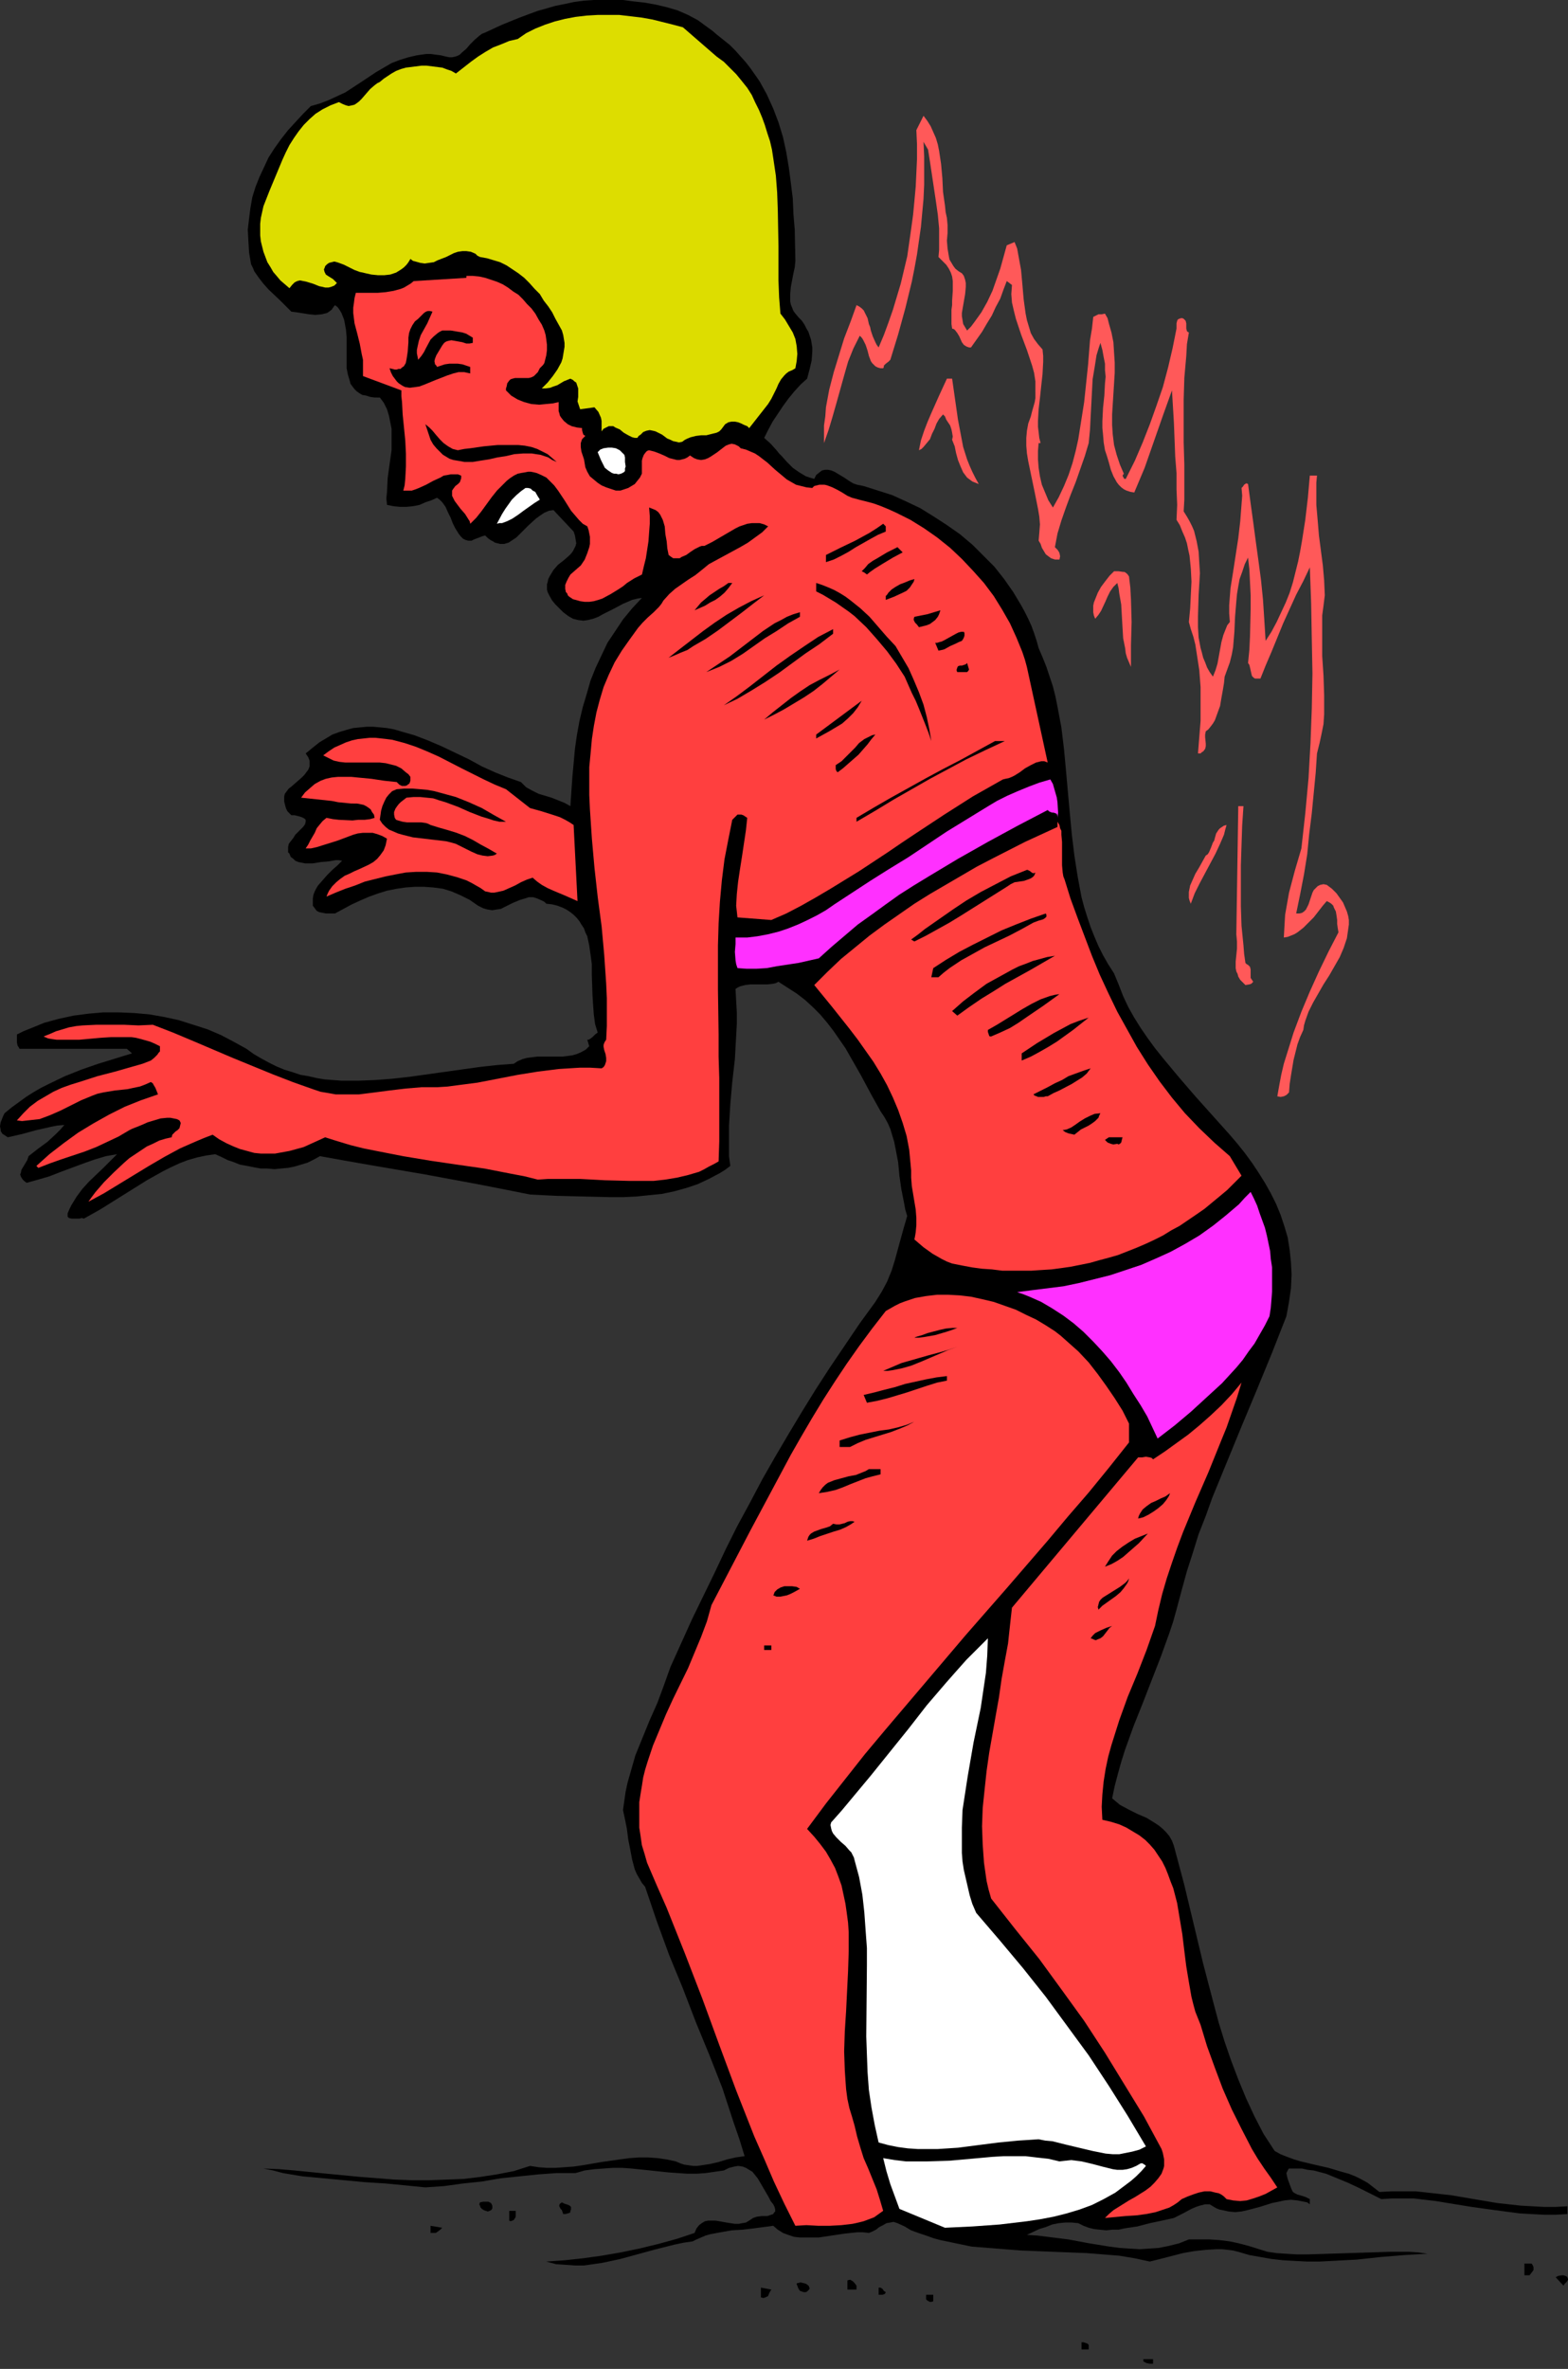 <?xml version="1.0" encoding="UTF-8" standalone="no"?>
<svg
   version="1.0"
   width="103.067mm"
   height="155.668mm"
   id="svg70"
   sodipodi:docname="Sunburn - Woman 2.wmf"
   xmlns:inkscape="http://www.inkscape.org/namespaces/inkscape"
   xmlns:sodipodi="http://sodipodi.sourceforge.net/DTD/sodipodi-0.dtd"
   xmlns="http://www.w3.org/2000/svg"
   xmlns:svg="http://www.w3.org/2000/svg">
  <rect width="100%" height="100%" fill="#333333" stroke="none"/>
  <sodipodi:namedview
     id="namedview70"
     pagecolor="#ffffff"
     bordercolor="#000000"
     borderopacity="0.25"
     inkscape:showpageshadow="2"
     inkscape:pageopacity="0.0"
     inkscape:pagecheckerboard="0"
     inkscape:deskcolor="#d1d1d1"
     inkscape:document-units="mm" />
  <defs
     id="defs1">
    <pattern
       id="WMFhbasepattern"
       patternUnits="userSpaceOnUse"
       width="6"
       height="6"
       x="0"
       y="0" />
  </defs>
  <path
     style="fill:#000000;fill-opacity:1;fill-rule:evenodd;stroke:none"
     d="m 178.05,8.564 1.616,1.293 1.616,1.293 1.454,1.454 1.293,1.454 1.293,1.454 1.131,1.454 1.131,1.616 1.131,1.616 1.777,3.232 1.616,3.555 1.293,3.393 1.131,3.717 0.808,3.717 0.646,3.878 0.485,3.717 0.485,3.878 0.162,3.878 0.323,3.878 0.162,7.756 -0.162,1.616 -0.323,1.454 -0.646,3.393 -0.162,1.778 v 1.778 l 0.162,0.808 0.323,0.808 0.323,0.808 0.485,0.646 0.808,0.97 0.808,0.808 0.646,0.97 0.485,0.97 0.485,0.808 0.323,0.97 0.323,0.97 0.162,0.97 0.162,0.97 v 0.97 l -0.162,2.262 -0.485,2.101 -0.646,2.424 -1.616,1.454 -1.616,1.778 -1.454,1.778 -1.293,1.778 -1.293,1.939 -1.293,1.939 -1.131,2.101 -0.969,1.939 1.616,1.454 1.454,1.616 0.646,0.808 0.646,0.646 1.293,1.454 1.454,1.454 1.616,1.131 0.808,0.485 0.808,0.485 0.969,0.323 1.131,0.323 0.485,-0.97 0.808,-0.646 0.646,-0.485 0.808,-0.162 h 0.646 l 0.808,0.162 0.808,0.323 0.808,0.485 1.616,0.97 1.454,0.97 0.808,0.485 0.969,0.323 0.808,0.162 0.808,0.162 3.555,1.131 3.555,1.131 3.555,1.616 3.393,1.616 3.393,2.101 3.231,2.101 3.231,2.262 3.07,2.585 2.747,2.747 2.747,2.747 2.424,3.07 2.262,3.232 1.939,3.232 0.969,1.778 0.808,1.616 0.808,1.778 0.646,1.778 0.646,1.939 0.485,1.778 0.969,2.262 0.969,2.424 0.808,2.424 0.808,2.424 0.646,2.585 0.485,2.424 0.969,5.171 0.646,5.333 0.485,5.171 0.485,5.494 0.485,5.333 0.485,5.171 0.646,5.333 0.808,5.171 0.969,5.171 0.646,2.424 0.808,2.585 0.808,2.424 0.969,2.424 0.969,2.262 1.131,2.262 1.293,2.262 1.454,2.262 1.131,2.747 1.131,2.909 1.293,2.747 1.454,2.585 1.616,2.585 1.777,2.585 1.777,2.424 1.939,2.424 4.039,4.848 4.039,4.686 4.201,4.686 4.201,4.686 1.939,2.262 1.939,2.424 1.777,2.424 1.616,2.424 1.616,2.585 1.454,2.585 1.293,2.585 1.131,2.747 0.969,2.909 0.808,2.747 0.485,3.07 0.323,3.07 0.162,3.07 -0.162,3.393 -0.485,3.393 -0.646,3.555 -1.777,4.525 -1.777,4.525 -3.716,9.049 -3.716,8.888 -3.716,9.049 -3.716,9.049 -1.616,4.525 -1.777,4.525 -1.454,4.686 -1.454,4.525 -1.293,4.686 -1.293,4.848 -0.808,2.909 -0.969,2.909 -2.1,5.817 -2.262,5.817 -2.262,5.817 -2.262,5.656 -2.1,5.817 -0.969,3.07 -0.808,2.909 -0.808,3.07 -0.646,3.07 0.969,0.808 0.969,0.808 2.1,1.131 2.262,1.131 2.262,0.97 2.1,1.293 0.969,0.646 0.969,0.808 0.808,0.808 0.808,0.97 0.646,1.131 0.485,1.293 1.293,4.848 1.293,4.848 4.686,19.553 2.585,9.857 1.293,4.848 1.454,4.686 1.616,4.686 1.777,4.686 1.939,4.686 2.1,4.525 2.262,4.363 2.747,4.201 1.454,0.808 1.616,0.646 1.777,0.646 1.616,0.485 3.393,0.808 3.555,0.808 3.231,0.97 1.777,0.485 1.616,0.646 1.616,0.808 1.454,0.808 1.454,1.131 1.454,1.131 3.07,-0.162 h 2.908 3.07 l 2.908,0.323 5.817,0.646 11.471,1.939 5.817,0.646 2.908,0.162 2.908,0.162 h 2.908 l 2.908,-0.162 v 1.939 l -2.908,0.162 h -2.908 l -3.07,-0.162 -2.908,-0.162 -6.14,-0.808 -5.817,-0.808 -5.978,-0.97 -2.908,-0.485 -2.747,-0.323 -2.747,-0.323 h -2.747 -2.747 l -2.585,0.162 -5.493,-2.747 -2.747,-1.293 -2.747,-1.131 -2.747,-1.131 -3.07,-0.808 -1.454,-0.162 -1.454,-0.323 h -1.616 -1.616 l -0.162,0.162 -0.162,0.323 -0.323,0.646 0.162,0.808 0.162,0.646 0.646,1.778 0.323,0.808 0.323,0.646 0.485,0.323 0.646,0.323 1.131,0.323 0.969,0.323 0.969,0.485 v 1.293 l -0.646,-0.485 -0.808,-0.162 -1.616,-0.323 -1.616,-0.162 -1.616,0.162 -1.454,0.323 -1.616,0.323 -3.07,0.97 -3.07,0.808 -1.454,0.323 -1.616,0.162 -1.616,-0.162 -1.454,-0.323 -0.808,-0.162 -0.808,-0.323 -0.808,-0.485 -0.808,-0.485 h -1.131 l -1.293,0.323 -0.969,0.323 -1.131,0.485 -2.1,1.131 -2.262,1.131 -2.908,0.646 -3.07,0.646 -3.07,0.808 -3.231,0.485 -1.454,0.323 h -1.616 l -1.454,0.162 -1.616,-0.162 -1.454,-0.162 -1.293,-0.323 -1.293,-0.485 -1.293,-0.646 -1.616,-0.162 h -1.616 l -1.616,0.162 -1.616,0.323 -1.616,0.646 -1.616,0.485 -3.07,1.454 2.585,0.162 2.585,0.323 5.17,0.646 5.17,0.97 5.009,0.808 2.424,0.323 2.424,0.162 2.585,0.162 2.424,-0.162 2.424,-0.162 2.424,-0.485 2.585,-0.646 2.424,-0.97 h 2.585 2.585 l 2.424,0.162 2.585,0.323 2.262,0.485 2.424,0.646 4.686,1.454 2.262,0.323 2.424,0.162 2.585,0.162 h 2.585 l 5.17,-0.162 5.17,-0.162 5.17,-0.162 5.009,-0.162 h 2.424 2.424 l 2.262,0.162 2.262,0.323 -2.908,0.162 -2.747,0.162 -5.978,0.485 -5.978,0.646 -6.14,0.323 -3.07,0.162 h -3.07 l -3.07,-0.162 -2.908,-0.162 -2.908,-0.323 -2.747,-0.485 -2.747,-0.485 -2.747,-0.808 -1.293,-0.323 -1.293,-0.162 -1.454,-0.162 h -1.293 l -2.747,0.162 -2.908,0.323 -2.747,0.485 -5.655,1.454 -2.585,0.646 -3.716,-0.808 -3.878,-0.646 -4.039,-0.323 -4.039,-0.323 -8.24,-0.323 -8.078,-0.323 -4.201,-0.323 -4.039,-0.323 -4.039,-0.323 -3.878,-0.808 -3.878,-0.808 -1.777,-0.485 -1.777,-0.646 -1.939,-0.646 -1.777,-0.646 -1.616,-0.97 -1.777,-0.808 -0.485,-0.162 -0.485,-0.162 -0.808,0.162 -0.969,0.162 -0.808,0.485 -0.969,0.485 -0.808,0.646 -0.969,0.485 -0.808,0.323 -1.454,-0.162 h -1.454 l -3.07,0.323 -6.463,0.97 h -1.454 -1.616 -1.616 l -1.454,-0.162 -1.454,-0.485 -1.293,-0.485 -1.293,-0.808 -1.131,-0.97 -1.131,0.162 -1.293,0.162 -2.424,0.323 -2.747,0.323 -2.747,0.162 -2.747,0.485 -2.585,0.485 -1.131,0.323 -1.131,0.485 -1.131,0.485 -0.969,0.485 -2.262,0.323 -2.262,0.485 -4.524,1.131 -8.886,2.424 -2.262,0.485 -2.262,0.485 -2.262,0.323 -2.262,0.323 h -2.262 l -2.262,-0.162 -2.424,-0.162 -2.424,-0.646 4.524,-0.323 4.524,-0.485 4.686,-0.646 4.686,-0.808 4.686,-0.97 4.686,-1.131 4.686,-1.293 4.362,-1.454 0.485,-1.131 0.646,-0.808 0.646,-0.485 0.808,-0.485 0.808,-0.162 h 0.808 0.969 l 0.969,0.162 1.777,0.323 2.1,0.323 h 0.969 l 0.808,-0.162 0.969,-0.162 0.808,-0.485 0.485,-0.323 0.485,-0.323 0.485,-0.162 0.485,-0.162 1.293,-0.162 h 1.293 l 0.485,-0.162 0.485,-0.162 0.485,-0.162 0.162,-0.323 0.323,-0.323 v -0.485 l -0.162,-0.646 -0.323,-0.646 -0.646,-0.808 -0.485,-0.97 -1.131,-1.939 -1.131,-1.939 -0.485,-0.808 -0.646,-0.808 -0.646,-0.808 -0.808,-0.485 -0.808,-0.485 -0.808,-0.323 -1.131,-0.162 -0.969,0.162 -1.293,0.323 -0.646,0.323 -0.646,0.323 -2.262,0.323 -2.262,0.323 -2.262,0.162 h -2.262 l -4.686,-0.323 -4.524,-0.485 -4.686,-0.485 -2.262,-0.162 h -2.424 l -2.262,0.162 -2.262,0.162 -2.424,0.323 -2.262,0.646 h -2.262 -2.424 l -4.524,0.323 -4.686,0.485 -4.686,0.485 -4.686,0.808 -4.686,0.485 -4.686,0.646 -4.686,0.323 -4.847,-0.485 -5.009,-0.485 -5.17,-0.323 -5.17,-0.485 -5.17,-0.485 -5.17,-0.485 -4.847,-0.808 -2.424,-0.646 -2.424,-0.485 3.878,0.162 3.878,0.323 8.078,0.808 8.402,0.808 4.201,0.323 4.201,0.323 4.362,0.162 h 4.201 l 4.362,-0.162 4.201,-0.162 4.039,-0.485 4.201,-0.646 4.201,-0.808 4.039,-1.293 2.1,0.323 2.1,0.162 h 2.1 l 2.262,-0.162 2.262,-0.162 2.262,-0.323 4.686,-0.808 4.524,-0.646 2.424,-0.323 2.262,-0.162 h 2.424 l 2.262,0.162 2.262,0.323 2.262,0.485 1.131,0.485 0.969,0.323 1.131,0.162 1.131,0.162 h 0.969 l 1.131,-0.162 2.1,-0.323 2.1,-0.485 2.1,-0.646 2.1,-0.485 2.262,-0.323 -1.293,-4.201 -1.454,-4.201 -2.747,-8.403 -3.231,-8.241 -3.393,-8.241 -3.231,-8.403 -3.393,-8.241 -3.07,-8.403 -2.908,-8.564 -0.808,-0.97 -0.646,-1.131 -0.646,-1.131 -0.485,-1.131 -0.646,-2.424 -0.485,-2.585 -0.485,-2.424 -0.323,-2.585 -0.485,-2.424 -0.485,-2.262 0.323,-2.262 0.323,-2.262 0.485,-2.262 0.646,-2.262 1.293,-4.525 1.777,-4.363 1.777,-4.363 1.939,-4.363 1.616,-4.363 1.616,-4.525 5.332,-11.796 5.655,-11.635 2.747,-5.817 2.908,-5.817 3.07,-5.656 3.07,-5.817 3.231,-5.656 3.231,-5.494 3.393,-5.656 3.393,-5.494 3.555,-5.494 3.716,-5.494 3.716,-5.494 3.878,-5.332 0.808,-1.293 0.808,-1.293 1.293,-2.424 1.131,-2.747 0.808,-2.585 1.454,-5.333 0.808,-2.909 0.808,-2.747 -0.485,-1.616 -0.323,-1.778 -0.646,-3.232 -0.485,-3.393 -0.162,-1.778 -0.162,-1.616 -0.646,-3.393 -0.323,-1.616 -0.485,-1.616 -0.485,-1.616 -0.646,-1.454 -0.808,-1.454 -0.969,-1.454 -2.424,-4.363 -2.424,-4.525 -2.585,-4.525 -1.293,-2.262 -1.454,-2.101 -1.454,-2.101 -1.616,-2.101 -1.777,-2.101 -1.777,-1.778 -1.939,-1.778 -2.1,-1.616 -2.262,-1.454 -2.262,-1.454 -0.646,0.323 -0.646,0.162 -1.454,0.162 h -1.454 -1.454 -1.293 l -1.293,0.162 -1.293,0.323 -0.646,0.323 -0.485,0.323 0.162,2.909 0.162,2.909 v 2.909 l -0.162,2.909 -0.323,5.817 -0.646,5.656 -0.485,5.494 -0.323,5.332 v 2.585 2.585 2.424 l 0.323,2.424 -1.293,0.97 -1.293,0.808 -2.747,1.454 -2.747,1.293 -2.908,0.97 -2.908,0.808 -3.07,0.646 -3.231,0.323 -3.07,0.323 -3.231,0.162 h -3.393 l -6.624,-0.162 -6.624,-0.162 -3.393,-0.162 -3.231,-0.162 -6.463,-1.293 -6.624,-1.293 -13.087,-2.424 -13.249,-2.262 -6.463,-1.131 -6.301,-1.131 -1.454,0.808 -1.616,0.808 -1.616,0.485 -1.616,0.485 -1.616,0.323 -1.777,0.162 -1.616,0.162 -1.777,-0.162 h -1.616 l -1.777,-0.323 -1.616,-0.323 -1.777,-0.323 -1.616,-0.646 -1.454,-0.485 -1.616,-0.808 -1.454,-0.646 -2.262,0.323 -2.262,0.485 -2.262,0.646 -2.1,0.808 -2.1,0.97 -1.939,0.97 -4.039,2.262 -3.878,2.424 -7.755,4.848 -4.039,2.262 -0.485,-0.162 -0.646,0.162 h -1.454 -0.485 l -0.646,-0.162 -0.162,-0.162 -0.162,-0.162 v -0.323 -0.485 l 0.485,-1.131 0.485,-0.97 1.293,-2.101 1.454,-1.939 1.616,-1.778 3.555,-3.393 3.393,-3.393 -2.747,0.485 -2.747,0.808 -2.747,0.97 -5.655,2.101 -2.908,1.131 -2.747,0.808 -2.908,0.808 -0.646,-0.485 -0.323,-0.323 -0.323,-0.485 -0.162,-0.323 -0.162,-0.485 0.162,-0.323 0.162,-0.808 0.485,-0.808 0.485,-0.808 0.485,-0.808 0.323,-0.97 2.262,-1.778 2.424,-1.778 2.1,-1.939 1.131,-1.131 0.969,-1.131 -1.777,0.162 -1.616,0.323 -3.555,0.808 -3.555,0.97 -3.555,0.808 -0.485,-0.323 -0.485,-0.323 -0.323,-0.162 -0.323,-0.485 -0.162,-0.323 v -0.323 L 0,279.714 l 0.162,-0.97 0.646,-1.616 0.323,-0.646 1.777,-1.454 1.777,-1.293 1.777,-1.293 1.777,-1.131 1.939,-1.131 1.939,-0.97 4.039,-1.939 4.039,-1.616 4.201,-1.454 4.201,-1.293 4.201,-1.293 -1.293,-1.131 H 4.847 L 4.686,260.162 4.362,259.677 4.201,258.869 v -0.97 -0.97 l 1.616,-0.808 1.616,-0.646 3.555,-1.454 3.555,-0.97 3.716,-0.808 3.716,-0.485 3.716,-0.323 h 3.716 l 3.878,0.162 3.716,0.323 3.716,0.646 3.716,0.808 3.555,1.131 3.555,1.131 3.393,1.454 3.07,1.616 3.231,1.778 1.777,1.293 1.939,1.131 1.777,0.97 1.939,0.97 1.939,0.808 2.1,0.646 1.939,0.646 1.939,0.323 2.1,0.485 1.939,0.323 2.1,0.162 2.1,0.162 h 4.201 l 4.201,-0.162 4.201,-0.323 4.362,-0.485 17.288,-2.424 4.362,-0.485 4.201,-0.323 0.969,-0.646 1.131,-0.485 1.131,-0.323 1.293,-0.162 1.293,-0.162 h 1.131 2.585 2.585 l 1.293,-0.162 1.131,-0.162 1.131,-0.323 1.131,-0.485 1.131,-0.646 0.808,-0.808 -0.485,-1.616 h 0.323 l 0.323,-0.162 0.646,-0.485 0.323,-0.323 0.323,-0.323 0.646,-0.485 -0.646,-2.101 -0.323,-2.424 -0.162,-2.262 -0.162,-2.585 -0.162,-5.009 v -2.585 l -0.323,-2.424 -0.323,-2.262 -0.485,-2.262 -0.485,-0.97 -0.323,-0.97 -0.646,-0.97 -0.485,-0.808 -0.646,-0.808 -0.808,-0.808 -0.808,-0.646 -0.969,-0.646 -0.969,-0.485 -1.293,-0.485 -1.293,-0.323 -1.454,-0.162 -0.485,-0.485 -0.646,-0.323 -1.131,-0.485 -0.969,-0.323 h -1.131 l -0.969,0.323 -1.131,0.323 -1.939,0.808 -1.939,0.97 -0.969,0.485 -1.131,0.162 -0.969,0.162 -1.131,-0.162 -1.131,-0.323 -0.646,-0.323 -0.646,-0.323 -2.1,-1.454 -2.262,-1.131 -2.262,-0.97 -2.1,-0.646 -2.424,-0.323 -2.262,-0.162 h -2.262 l -2.262,0.162 -2.262,0.323 -2.424,0.485 -2.1,0.646 -2.262,0.808 -2.262,0.97 -2.1,0.97 -2.1,1.131 -2.1,1.131 H 81.593 80.946 l -0.808,-0.162 -0.808,-0.162 -0.646,-0.323 -0.485,-0.646 -0.485,-0.646 v -0.97 -0.808 l 0.162,-0.97 0.323,-0.808 0.323,-0.646 0.485,-0.808 1.131,-1.293 1.131,-1.293 1.293,-1.293 1.293,-1.131 1.131,-1.131 -0.808,-0.162 h -0.808 l -1.777,0.323 -1.939,0.162 -1.939,0.323 h -1.939 l -0.808,-0.162 -0.808,-0.162 -0.808,-0.323 -0.485,-0.485 -0.646,-0.485 -0.323,-0.808 -0.323,-0.323 v -0.485 -0.808 l 0.162,-0.808 0.485,-0.646 0.646,-0.808 0.485,-0.808 1.454,-1.454 0.485,-0.485 0.485,-0.646 0.162,-0.646 v -0.485 l -0.162,-0.162 -0.162,-0.162 -0.323,-0.162 -0.323,-0.162 -0.485,-0.162 -0.646,-0.162 -0.646,-0.162 h -0.808 l -0.485,-0.485 -0.485,-0.485 -0.323,-0.646 -0.162,-0.485 -0.323,-1.293 v -1.293 l 0.162,-0.646 0.485,-0.646 0.485,-0.646 0.646,-0.485 2.585,-2.262 0.646,-0.646 0.485,-0.646 0.485,-0.646 0.323,-0.808 v -0.646 -0.808 l -0.323,-0.808 -0.646,-0.97 1.777,-1.454 1.616,-1.293 1.616,-0.97 1.616,-0.97 1.777,-0.646 1.616,-0.485 1.777,-0.485 1.616,-0.162 1.777,-0.162 h 1.616 l 1.777,0.162 1.616,0.162 1.777,0.323 1.616,0.485 3.393,0.97 3.393,1.293 3.393,1.454 3.393,1.616 3.393,1.616 3.231,1.778 3.231,1.454 3.231,1.293 3.231,1.131 0.646,0.646 0.646,0.646 1.454,0.808 1.616,0.808 1.616,0.485 1.616,0.485 1.616,0.646 1.616,0.646 1.454,0.808 0.485,-7.11 0.323,-3.555 0.323,-3.555 0.485,-3.393 0.646,-3.555 0.808,-3.393 0.969,-3.232 0.969,-3.393 1.293,-3.232 1.454,-3.07 1.454,-3.07 1.939,-2.909 1.939,-2.909 2.262,-2.747 2.424,-2.585 -1.131,0.162 -1.293,0.323 -1.131,0.485 -1.131,0.485 -2.424,1.293 -2.585,1.293 -1.131,0.646 -1.293,0.485 -1.293,0.323 -1.131,0.162 -1.293,-0.162 -1.293,-0.323 -1.131,-0.646 -0.646,-0.485 -0.646,-0.485 -0.969,-0.97 -0.969,-0.97 -0.808,-0.97 -0.646,-1.131 -0.485,-0.97 -0.162,-0.646 v -0.646 -0.646 l 0.162,-0.485 0.162,-0.808 0.323,-0.646 0.485,-0.808 0.485,-0.808 1.131,-1.293 1.454,-1.131 1.293,-1.131 0.485,-0.485 0.485,-0.646 0.323,-0.646 0.323,-0.646 0.162,-0.646 -0.162,-0.97 -0.162,-0.97 -0.323,-0.97 -5.009,-5.332 -1.131,0.162 -1.131,0.485 -0.969,0.646 -1.131,0.808 -1.939,1.778 -1.939,1.939 -0.969,0.97 -0.969,0.646 -0.969,0.646 -1.131,0.323 h -0.485 -0.485 l -0.646,-0.162 -0.646,-0.162 -0.485,-0.323 -0.646,-0.323 -0.646,-0.485 -0.646,-0.646 -0.646,0.162 -0.808,0.323 -1.293,0.485 -0.646,0.323 h -0.808 l -0.646,-0.162 -0.646,-0.323 -0.646,-0.646 -0.485,-0.646 -0.808,-1.293 -0.646,-1.293 -0.485,-1.293 -0.646,-1.293 -0.646,-1.454 -0.808,-1.131 -0.646,-0.646 -0.646,-0.485 -1.454,0.646 -1.454,0.485 -1.454,0.646 -1.616,0.323 -1.616,0.162 h -1.616 l -1.616,-0.162 -1.616,-0.323 -0.162,-1.616 0.162,-1.616 0.162,-3.393 0.485,-3.555 0.485,-3.393 v -3.555 -1.778 l -0.323,-1.616 -0.323,-1.616 -0.485,-1.616 -0.808,-1.616 -0.969,-1.293 H 93.064 L 91.933,98.571 90.964,98.247 89.994,98.086 89.186,97.601 88.54,97.116 88.055,96.631 87.571,95.985 87.086,95.339 86.924,94.692 86.44,93.076 86.117,91.461 V 89.683 87.744 85.805 83.704 l -0.162,-1.778 -0.323,-1.778 -0.162,-0.808 -0.323,-0.808 -0.323,-0.808 -0.485,-0.808 -0.485,-0.646 -0.646,-0.485 -0.485,0.646 -0.323,0.485 -0.646,0.485 -0.485,0.323 -0.646,0.162 -0.646,0.162 -1.616,0.162 -1.616,-0.162 -3.07,-0.485 -1.293,-0.162 -1.293,-1.293 -1.454,-1.454 -2.908,-2.747 -1.293,-1.454 -1.131,-1.454 -1.131,-1.616 -0.323,-0.808 -0.485,-0.97 -0.485,-2.909 -0.162,-2.747 -0.162,-2.909 0.323,-2.747 0.323,-2.585 0.485,-2.747 0.808,-2.585 0.969,-2.424 1.131,-2.424 1.131,-2.424 1.454,-2.262 1.616,-2.262 1.777,-2.262 1.777,-1.939 1.939,-2.101 1.939,-1.939 2.262,-0.646 2.1,-0.808 2.1,-0.97 2.1,-0.97 3.716,-2.424 3.878,-2.585 1.939,-1.131 1.939,-1.131 2.1,-0.808 2.1,-0.646 2.1,-0.485 1.131,-0.162 1.131,-0.162 h 1.293 l 1.131,0.162 1.293,0.162 1.293,0.323 0.808,0.162 h 0.646 l 0.808,-0.162 0.485,-0.162 0.646,-0.323 0.485,-0.485 1.131,-0.97 0.969,-1.131 1.131,-1.131 1.131,-0.97 0.646,-0.485 0.808,-0.323 4.201,-1.939 4.362,-1.778 4.362,-1.616 2.262,-0.646 2.262,-0.646 2.424,-0.485 2.262,-0.485 2.424,-0.323 L 147.513,0 h 2.262 2.585 2.424 l 2.424,0.323 2.908,0.323 2.747,0.485 2.747,0.646 2.747,0.808 2.585,1.131 2.424,1.293 2.424,1.778 1.131,0.808 z"
     id="path1" />
  <path
     style="fill:#dddd00;fill-opacity:1;fill-rule:evenodd;stroke:none"
     d="m 178.05,14.058 1.777,1.293 1.616,1.616 1.454,1.454 1.454,1.778 1.293,1.616 1.131,1.778 0.808,1.778 0.969,1.939 0.808,1.939 0.646,1.778 0.646,2.101 0.646,1.939 0.485,2.101 0.323,2.101 0.646,4.363 0.323,4.201 0.162,4.525 0.162,8.726 v 4.363 4.201 l 0.162,4.201 0.323,4.04 1.131,1.454 0.969,1.616 0.969,1.616 0.646,1.616 0.323,1.778 0.162,1.939 -0.162,1.778 -0.323,1.778 -0.808,0.485 -0.808,0.323 -0.646,0.485 -0.485,0.485 -0.808,0.97 -0.646,1.131 -0.485,1.131 -0.646,1.293 -0.646,1.293 -0.808,1.293 -4.686,5.979 -0.485,-0.485 -0.808,-0.323 -0.646,-0.323 -0.808,-0.323 -0.808,-0.162 h -0.808 l -0.808,0.162 -0.808,0.485 -0.485,0.646 -0.485,0.646 -0.485,0.485 -0.646,0.323 -0.646,0.162 -0.646,0.162 -1.293,0.323 h -1.293 l -1.293,0.162 -1.293,0.323 -0.808,0.323 -0.646,0.323 -0.646,0.485 -0.808,0.162 -0.646,-0.162 -0.808,-0.162 -0.646,-0.323 -0.808,-0.323 -0.646,-0.485 -0.646,-0.485 -1.616,-0.808 -0.646,-0.162 -0.808,-0.162 -0.808,0.162 -0.808,0.323 -0.646,0.646 -0.485,0.323 -0.323,0.485 h -0.646 l -0.646,-0.162 -0.969,-0.485 -1.131,-0.646 -0.969,-0.808 -1.131,-0.485 -0.485,-0.323 h -0.646 -0.485 l -0.646,0.323 -0.646,0.323 -0.485,0.646 v -0.97 -0.808 -0.808 l -0.162,-0.808 -0.646,-1.454 -0.969,-1.131 -3.555,0.485 -0.162,-0.485 -0.162,-0.485 -0.323,-0.97 0.162,-1.131 v -2.101 l -0.323,-0.97 -0.162,-0.485 -0.485,-0.323 -0.323,-0.323 -0.646,-0.323 -1.616,0.646 -0.808,0.485 -0.808,0.485 -0.969,0.323 -0.808,0.323 -1.131,0.162 h -0.969 l 1.454,-1.454 1.293,-1.616 1.131,-1.616 0.969,-1.778 0.323,-0.97 0.162,-0.97 0.162,-0.97 0.162,-0.97 v -0.97 l -0.162,-0.97 -0.162,-0.97 -0.323,-1.131 -0.808,-1.454 -0.808,-1.454 -0.808,-1.616 -0.969,-1.454 -1.131,-1.454 -0.969,-1.616 -1.293,-1.293 -1.293,-1.454 -1.293,-1.293 -1.454,-1.131 -1.454,-0.97 -1.454,-0.97 -1.616,-0.808 -1.616,-0.485 -1.616,-0.485 -1.777,-0.323 -0.646,-0.323 -0.485,-0.485 -1.131,-0.485 -1.131,-0.162 h -0.969 l -1.131,0.162 -0.969,0.323 -1.939,0.97 -2.1,0.808 -0.969,0.485 -1.131,0.162 -1.131,0.162 -1.131,-0.162 -1.131,-0.323 -0.646,-0.162 -0.646,-0.485 -0.485,0.808 -0.485,0.646 -0.646,0.646 -0.646,0.485 -1.293,0.808 -1.454,0.485 -1.454,0.162 h -1.616 l -1.616,-0.162 -1.454,-0.323 -0.646,-0.162 -0.808,-0.162 -1.293,-0.485 -1.293,-0.646 -1.293,-0.646 -1.293,-0.485 -0.485,-0.162 -0.646,-0.162 -0.646,0.162 -0.646,0.162 -0.485,0.323 -0.485,0.485 -0.162,0.485 -0.162,0.323 0.162,0.646 0.323,0.646 0.485,0.323 1.293,0.808 0.485,0.485 0.485,0.485 -0.646,0.646 -0.808,0.323 -0.646,0.162 h -0.808 l -0.646,-0.162 -0.808,-0.162 -1.616,-0.646 -1.616,-0.485 -0.808,-0.162 -0.808,-0.162 -0.646,0.162 -0.646,0.323 -0.646,0.646 -0.646,0.808 -1.131,-0.97 -1.131,-0.97 -0.808,-0.97 -0.969,-1.131 -0.646,-1.131 -0.808,-1.293 -0.485,-1.293 -0.485,-1.293 -0.323,-1.293 -0.323,-1.293 -0.162,-1.454 v -1.454 -1.454 l 0.162,-1.454 0.323,-1.454 0.323,-1.454 1.454,-3.717 1.616,-3.878 1.616,-3.878 0.808,-1.778 0.969,-1.939 1.131,-1.778 1.131,-1.616 1.293,-1.616 1.454,-1.454 1.454,-1.293 1.777,-1.131 1.939,-0.97 2.1,-0.808 0.969,0.485 0.808,0.323 0.646,0.162 0.808,-0.162 0.646,-0.162 0.485,-0.323 0.646,-0.485 0.646,-0.646 2.1,-2.424 1.131,-0.97 0.646,-0.485 0.646,-0.323 0.969,-0.808 0.969,-0.646 0.969,-0.646 1.131,-0.646 1.293,-0.485 1.131,-0.323 1.293,-0.162 1.293,-0.162 1.293,-0.162 h 1.293 l 1.293,0.162 1.293,0.162 1.293,0.162 1.293,0.485 0.969,0.323 1.131,0.646 3.716,-2.909 1.777,-1.293 1.777,-1.131 1.939,-1.131 2.1,-0.808 1.939,-0.808 2.1,-0.485 2.1,-1.454 2.262,-1.131 2.424,-0.97 2.424,-0.808 2.585,-0.646 2.585,-0.485 2.747,-0.323 2.747,-0.162 h 2.585 2.747 l 2.747,0.323 2.747,0.323 2.747,0.485 2.585,0.646 2.585,0.646 2.424,0.646 z"
     id="path2" />
  <path
     style="fill:#ff5959;fill-opacity:1;fill-rule:evenodd;stroke:none"
     d="m 235.245,54.133 0.162,1.778 v 1.939 l -0.162,1.939 0.162,1.939 0.162,0.97 0.162,0.97 0.162,0.808 0.485,0.808 0.485,0.808 0.485,0.646 0.808,0.646 0.808,0.485 0.485,0.646 0.323,0.97 0.162,0.808 v 0.97 l -0.162,1.778 -0.646,3.717 -0.162,0.97 v 0.808 l 0.162,0.97 0.162,0.97 0.485,0.808 0.485,0.808 0.969,-0.97 0.969,-1.293 1.616,-2.262 1.454,-2.585 1.293,-2.747 0.969,-2.747 0.969,-2.747 1.616,-5.817 1.939,-0.808 0.646,1.616 0.323,1.778 0.323,1.778 0.323,1.778 0.323,3.555 0.323,3.717 0.485,3.555 0.323,1.616 0.485,1.616 0.485,1.616 0.808,1.454 0.969,1.293 1.131,1.293 0.162,1.616 v 1.454 l -0.162,3.07 -0.323,2.909 -0.323,3.07 -0.323,2.747 -0.162,2.909 v 1.454 l 0.162,1.293 0.162,1.454 0.323,1.293 h -0.485 l -0.162,1.939 v 2.101 l 0.162,2.101 0.323,2.101 0.485,2.101 0.808,1.939 0.808,1.939 1.131,1.778 1.454,-2.585 1.293,-2.747 1.131,-2.747 0.969,-2.909 0.808,-3.07 0.646,-2.909 0.485,-3.07 0.485,-3.07 0.485,-3.07 0.323,-3.07 0.646,-6.14 0.485,-6.14 0.485,-2.909 0.323,-2.909 0.646,-0.323 0.646,-0.323 h 0.808 l 0.808,-0.162 0.646,1.131 0.323,1.293 0.646,2.262 0.485,2.424 0.162,2.585 0.162,2.424 v 2.585 l -0.323,5.171 -0.323,5.171 v 2.585 l 0.162,2.424 0.323,2.585 0.646,2.424 0.808,2.424 0.485,1.131 0.485,1.131 -0.323,0.485 0.162,0.323 0.162,0.323 0.162,0.162 h 0.323 l 2.262,-4.525 1.939,-4.525 1.777,-4.525 1.616,-4.525 1.616,-4.686 1.293,-4.848 1.131,-4.848 0.969,-4.848 V 80.957 80.311 l 0.162,-0.646 0.162,-0.323 0.323,-0.162 0.485,-0.162 h 0.323 l 0.323,0.162 0.162,0.162 0.323,0.323 0.162,0.646 v 0.646 0.646 l 0.162,0.646 0.162,0.162 0.323,0.162 -0.485,2.909 -0.162,2.909 -0.485,5.494 -0.162,5.333 v 10.665 l 0.162,5.494 v 5.817 2.909 l -0.162,2.909 0.808,1.293 0.646,1.131 0.646,1.293 0.485,1.131 0.646,2.585 0.485,2.585 0.162,2.747 0.162,2.585 -0.323,5.333 -0.162,5.333 v 2.747 l 0.162,2.585 0.485,2.585 0.323,1.131 0.323,1.293 0.485,1.131 0.485,1.293 0.646,1.131 0.808,1.131 0.646,-1.616 0.485,-1.616 0.323,-1.778 0.323,-1.778 0.323,-1.778 0.485,-1.778 0.646,-1.616 0.323,-0.808 0.646,-0.808 -0.162,-2.101 v -2.101 l 0.323,-4.201 0.646,-4.04 0.646,-4.201 0.646,-4.201 0.485,-4.201 0.323,-4.201 0.162,-2.101 -0.162,-1.939 0.323,-0.323 0.323,-0.485 0.485,-0.323 h 0.162 l 0.323,0.162 0.646,4.848 0.646,4.686 0.646,4.848 0.646,4.686 0.646,4.848 0.485,4.848 0.323,5.009 0.323,5.171 1.454,-2.262 1.293,-2.424 1.131,-2.424 1.131,-2.424 0.969,-2.424 0.808,-2.585 0.646,-2.585 0.646,-2.585 0.485,-2.424 0.485,-2.747 0.808,-5.171 0.646,-5.494 0.485,-5.494 h 1.777 l -0.162,1.778 v 1.939 3.555 l 0.323,3.717 0.323,3.878 0.485,3.717 0.485,3.717 0.323,3.717 0.162,3.717 -0.323,2.585 -0.323,2.424 v 2.585 2.585 4.848 l 0.323,4.848 0.162,4.848 v 2.424 2.424 l -0.162,2.424 -0.485,2.424 -0.485,2.262 -0.646,2.585 -0.323,4.848 -0.485,5.009 -0.485,5.009 -0.646,5.171 -0.485,5.009 -0.808,5.009 -0.969,5.009 -0.969,4.686 h 0.808 l 0.646,-0.162 0.485,-0.323 0.485,-0.485 0.323,-0.646 0.323,-0.646 0.485,-1.454 0.485,-1.454 0.323,-0.646 0.485,-0.485 0.485,-0.485 0.646,-0.323 0.808,-0.162 0.808,0.162 1.293,0.97 1.131,1.131 0.808,1.131 0.808,1.131 0.485,1.131 0.485,1.131 0.323,1.131 0.162,0.97 v 1.131 l -0.162,1.131 -0.162,1.131 -0.162,1.131 -0.808,2.424 -0.969,2.262 -1.293,2.262 -1.293,2.262 -1.454,2.262 -1.293,2.262 -1.293,2.262 -1.131,2.262 -0.808,2.262 -0.323,1.131 -0.162,1.131 -0.808,1.778 -0.646,1.778 -0.485,1.939 -0.485,1.939 -0.323,1.939 -0.323,1.939 -0.323,2.101 -0.162,2.101 -0.646,0.646 -0.646,0.323 -0.808,0.162 -0.808,-0.162 0.485,-2.747 0.485,-2.585 0.646,-2.747 0.808,-2.585 1.616,-5.171 1.939,-5.171 2.1,-5.009 2.262,-5.009 2.424,-5.009 2.424,-4.686 -0.162,-0.97 -0.162,-1.131 v -0.97 l -0.162,-1.131 -0.162,-0.97 -0.485,-0.97 -0.162,-0.485 -0.485,-0.485 -0.485,-0.323 -0.646,-0.323 -0.969,1.131 -1.131,1.454 -1.131,1.454 -1.293,1.293 -1.293,1.293 -1.454,1.131 -0.808,0.485 -0.808,0.323 -0.808,0.323 -0.969,0.162 0.162,-2.909 0.162,-2.747 0.485,-2.747 0.485,-2.747 1.454,-5.494 0.808,-2.747 0.808,-2.747 0.485,-4.363 0.485,-4.363 0.808,-8.726 0.485,-8.726 0.323,-8.564 0.162,-8.726 -0.162,-8.564 -0.162,-8.888 -0.323,-8.888 -1.616,3.393 -1.777,3.393 -3.231,7.11 -2.908,7.11 -1.454,3.393 -1.293,3.232 h -0.485 -0.485 -0.323 l -0.323,-0.162 -0.485,-0.485 -0.162,-0.646 -0.323,-1.454 -0.162,-0.646 -0.323,-0.485 0.323,-3.232 0.162,-3.393 0.162,-6.787 v -3.393 l -0.162,-3.232 -0.162,-3.232 -0.323,-2.909 -0.808,1.616 -0.646,1.939 -0.646,1.778 -0.323,1.778 -0.323,1.939 -0.162,1.778 -0.323,3.878 -0.162,3.717 -0.323,3.878 -0.323,1.778 -0.485,1.939 -0.646,1.778 -0.646,1.778 -0.162,1.616 -0.323,1.939 -0.323,1.778 -0.323,1.939 -0.646,1.778 -0.646,1.778 -0.485,0.808 -0.485,0.646 -0.646,0.808 -0.646,0.485 -0.162,0.808 v 0.646 l 0.162,1.616 v 0.646 l -0.162,0.646 -0.485,0.646 -0.323,0.162 -0.323,0.323 h -0.646 l 0.323,-4.04 0.323,-4.04 v -4.201 -4.201 l -0.323,-4.201 -0.646,-4.201 -0.323,-2.101 -0.485,-1.939 -0.646,-1.939 -0.485,-1.778 0.323,-3.393 0.162,-3.393 0.162,-3.232 -0.162,-3.232 -0.323,-3.232 -0.323,-1.454 -0.323,-1.616 -0.485,-1.454 -0.646,-1.454 -0.646,-1.616 -0.808,-1.293 0.162,-3.717 -0.162,-3.878 v -4.04 l -0.323,-4.04 -0.323,-8.403 -0.485,-8.08 -2.262,6.302 -1.131,3.232 -1.131,3.232 -2.262,6.464 -1.293,3.07 -1.293,3.07 -0.969,-0.162 -0.969,-0.323 -0.646,-0.323 -0.646,-0.485 -0.646,-0.646 -0.485,-0.646 -0.808,-1.454 -0.646,-1.616 -0.485,-1.778 -0.485,-1.616 -0.485,-1.454 -0.323,-1.939 -0.162,-1.939 -0.162,-1.616 v -1.778 l 0.162,-3.232 0.323,-3.07 0.162,-3.07 0.162,-1.616 -0.162,-1.616 v -1.616 l -0.323,-1.616 -0.323,-1.778 -0.485,-1.778 -0.485,1.454 -0.485,1.616 -0.485,3.07 -0.485,2.909 -0.162,3.07 -0.162,3.07 -0.162,3.07 -0.162,3.232 -0.323,3.393 -0.969,3.232 -1.131,3.232 -1.131,3.232 -1.293,3.232 -1.131,3.07 -1.131,3.232 -0.969,3.232 -0.646,3.393 0.323,0.323 0.323,0.323 0.323,0.485 0.162,0.323 0.162,0.808 -0.162,0.808 h -1.131 l -0.969,-0.323 -0.646,-0.485 -0.646,-0.485 -0.485,-0.808 -0.485,-0.808 -0.162,-0.485 -0.162,-0.485 -0.485,-0.808 0.162,-1.939 0.162,-2.101 -0.162,-1.939 -0.323,-1.939 -0.808,-4.04 -0.808,-3.878 -0.808,-3.878 -0.323,-1.939 -0.162,-1.939 v -1.939 l 0.162,-1.778 0.323,-1.778 0.646,-1.778 0.323,-1.293 0.323,-1.131 0.323,-1.131 0.162,-0.97 V 96.793 94.692 l -0.323,-2.101 -0.485,-1.778 -0.646,-1.939 -0.646,-1.939 -1.454,-3.878 -0.646,-1.939 -0.646,-1.939 -0.485,-1.939 -0.485,-2.101 -0.162,-2.101 0.162,-2.262 -1.293,-0.97 -0.808,2.101 -0.808,2.262 -1.131,2.101 -0.969,2.101 -1.293,2.101 -1.131,1.939 -2.747,3.878 h -0.485 l -0.485,-0.162 -0.323,-0.162 -0.485,-0.323 -0.485,-0.646 -0.646,-1.454 -0.485,-0.808 -0.485,-0.646 -0.323,-0.323 -0.485,-0.162 -0.162,-1.131 v -1.131 -2.424 l 0.162,-1.131 v -1.131 l 0.162,-2.424 v -1.131 -1.293 l -0.162,-1.131 -0.323,-0.97 -0.485,-0.97 -0.646,-0.97 -0.969,-0.97 -0.969,-0.97 0.162,-1.778 v -1.778 -3.555 l -0.323,-3.393 -0.485,-3.393 -0.485,-3.232 -0.485,-3.232 -0.485,-3.232 -0.485,-3.07 -1.131,-1.939 0.162,3.555 v 3.555 3.555 l -0.162,3.555 -0.646,6.948 -0.485,3.393 -0.485,3.393 -0.646,3.555 -0.646,3.232 -1.616,6.625 -1.777,6.464 -1.939,6.302 -0.485,0.485 -0.646,0.485 -0.485,0.485 v 0.323 l -0.162,0.323 h -0.646 l -0.646,-0.162 -0.646,-0.323 -0.323,-0.323 -0.485,-0.485 -0.323,-0.485 -0.485,-1.293 -0.162,-0.646 -0.162,-0.646 -0.485,-1.454 -0.646,-1.293 -0.323,-0.485 -0.485,-0.485 -0.808,1.616 -0.808,1.616 -1.293,3.232 -0.969,3.393 -1.939,6.948 -0.969,3.393 -0.969,3.232 -1.131,3.232 v -2.262 -2.101 l 0.323,-2.262 0.162,-2.262 0.808,-4.363 1.131,-4.363 1.293,-4.201 1.293,-4.201 1.616,-4.201 1.454,-4.04 0.646,0.323 0.646,0.485 0.485,0.485 0.323,0.646 0.646,1.293 0.323,1.454 0.323,0.808 0.162,0.808 0.485,1.454 0.646,1.454 0.323,0.646 0.485,0.646 1.293,-3.07 1.131,-3.07 1.131,-3.232 0.969,-3.232 0.969,-3.232 0.808,-3.393 0.808,-3.393 0.485,-3.393 0.485,-3.393 0.485,-3.555 0.323,-3.393 0.323,-3.555 0.162,-3.393 0.162,-3.555 v -3.555 l -0.162,-3.555 1.777,-3.555 0.969,1.293 0.808,1.293 0.646,1.454 0.646,1.454 0.485,1.616 0.323,1.616 0.485,3.232 0.323,3.555 0.162,3.393 0.485,3.393 0.162,1.616 z"
     id="path3" />
  <path
     style="fill:#ff3f3f;fill-opacity:1;fill-rule:evenodd;stroke:none"
     d="m 135.234,82.088 0.323,1.131 0.162,1.131 0.162,1.293 v 1.293 l -0.162,1.293 -0.323,1.293 -0.162,0.646 -0.323,0.485 -0.485,0.485 -0.323,0.323 -0.485,0.97 -0.485,0.485 -0.485,0.485 -0.646,0.323 -0.646,0.162 h -0.646 -2.747 l -0.646,0.162 -0.485,0.162 -0.323,0.323 -0.485,0.646 -0.162,0.808 -0.162,0.485 v 0.485 l 0.646,0.646 0.646,0.646 0.808,0.485 0.808,0.485 0.808,0.323 0.808,0.323 1.777,0.485 1.939,0.162 1.616,-0.162 1.777,-0.162 1.454,-0.323 v 0.808 0.646 0.808 l 0.162,0.485 0.162,0.646 0.323,0.485 0.646,0.808 0.969,0.808 0.969,0.485 1.293,0.323 1.293,0.162 v 0.485 l 0.162,0.646 0.162,0.485 0.485,0.323 -0.485,0.485 -0.323,0.323 -0.162,0.485 -0.162,0.485 v 0.97 l 0.162,1.131 0.323,0.97 0.323,0.97 0.162,0.97 0.162,0.97 0.485,1.131 0.646,1.131 0.969,0.808 0.969,0.808 0.969,0.646 1.131,0.485 2.424,0.808 h 1.131 l 0.969,-0.323 0.969,-0.323 0.808,-0.485 0.808,-0.485 0.646,-0.808 0.646,-0.808 0.485,-0.97 v -0.646 -2.585 l 0.162,-0.646 0.323,-0.808 0.485,-0.646 0.323,-0.323 0.485,-0.162 1.293,0.323 1.293,0.485 1.131,0.485 1.293,0.646 1.293,0.323 0.646,0.162 h 0.646 l 0.646,-0.162 0.646,-0.162 0.646,-0.323 0.646,-0.485 0.485,0.323 0.485,0.323 0.808,0.323 0.969,0.162 0.969,-0.162 0.808,-0.323 0.808,-0.485 1.454,-0.97 1.454,-1.131 0.646,-0.485 0.808,-0.323 0.646,-0.162 0.808,0.162 0.646,0.323 0.323,0.162 0.485,0.485 1.293,0.323 1.131,0.485 1.131,0.485 0.969,0.646 2.1,1.616 1.939,1.778 1.939,1.616 0.969,0.808 1.131,0.646 1.131,0.646 1.293,0.323 1.293,0.323 1.454,0.162 0.485,-0.485 0.646,-0.162 0.646,-0.162 h 0.646 0.646 l 0.646,0.162 1.293,0.485 1.293,0.646 1.131,0.646 1.293,0.808 1.131,0.485 1.777,0.485 1.939,0.485 1.777,0.485 1.777,0.646 1.939,0.808 1.777,0.808 3.555,1.778 3.393,2.101 3.231,2.262 3.231,2.585 2.908,2.747 2.747,2.909 2.747,3.07 2.424,3.232 2.1,3.393 1.939,3.393 1.616,3.555 1.454,3.555 0.646,1.939 0.485,1.778 5.17,23.754 -0.808,-0.323 h -0.808 l -0.646,0.162 -0.646,0.162 -1.293,0.646 -1.454,0.808 -1.293,0.97 -1.293,0.808 -0.646,0.323 -0.808,0.323 -0.808,0.162 -0.646,0.162 -3.716,2.101 -3.716,2.101 -7.109,4.525 -7.109,4.686 -3.393,2.262 -3.555,2.424 -7.109,4.686 -7.109,4.363 -3.555,2.101 -3.716,2.101 -3.716,1.939 -3.716,1.616 -8.402,-0.646 -0.162,-1.454 -0.162,-1.454 0.162,-2.909 0.323,-3.07 0.485,-3.232 0.485,-3.07 0.485,-3.232 0.485,-3.232 0.323,-3.07 -0.485,-0.323 -0.485,-0.323 -0.485,-0.162 h -0.485 -0.485 l -0.323,0.323 -0.485,0.485 -0.485,0.485 -0.969,4.848 -0.969,5.009 -0.646,5.171 -0.485,5.333 -0.323,5.333 -0.162,5.494 v 5.494 5.494 l 0.162,11.15 v 5.494 l 0.162,5.332 v 5.333 5.171 5.171 l -0.162,5.009 -1.131,0.646 -1.293,0.646 -1.131,0.646 -1.293,0.646 -2.747,0.808 -2.747,0.646 -2.908,0.485 -2.908,0.323 h -3.07 -2.908 l -6.14,-0.162 -5.978,-0.323 h -2.747 -2.747 -2.747 l -2.424,0.162 -3.231,-0.808 -3.393,-0.646 -6.624,-1.293 -6.786,-0.97 -6.624,-0.97 -6.786,-1.131 -6.624,-1.293 -3.231,-0.646 -3.231,-0.808 -3.231,-0.97 -3.07,-0.97 -1.777,0.808 -1.777,0.808 -1.777,0.808 -1.777,0.485 -1.777,0.485 -1.777,0.323 -1.777,0.323 h -1.777 -1.777 l -1.616,-0.162 -1.777,-0.485 -1.777,-0.485 -1.616,-0.646 -1.777,-0.808 -1.777,-0.97 -1.616,-1.131 -2.1,0.808 -1.939,0.808 -4.039,1.778 -3.878,2.101 -3.878,2.262 -3.716,2.262 -3.716,2.262 -3.716,2.262 -3.878,2.101 0.808,-1.131 0.969,-1.293 2.1,-2.424 2.424,-2.424 2.585,-2.424 1.293,-1.131 1.454,-0.97 1.454,-0.97 1.454,-0.97 1.454,-0.646 1.616,-0.808 1.616,-0.485 1.454,-0.323 0.162,-0.646 0.323,-0.323 0.485,-0.485 0.485,-0.323 0.485,-0.485 0.162,-0.646 0.162,-0.646 -0.162,-0.323 -0.162,-0.323 -0.646,-0.323 -0.808,-0.162 -0.808,-0.162 h -0.808 l -1.616,0.162 -1.616,0.485 -1.616,0.485 -1.454,0.646 -1.616,0.646 -0.808,0.323 -0.646,0.323 -2.747,1.616 -2.747,1.293 -2.747,1.293 -2.908,1.131 -5.817,1.939 -2.747,0.97 -2.908,1.131 -0.485,-0.485 3.231,-2.909 3.555,-2.747 3.555,-2.585 3.716,-2.262 4.039,-2.262 3.878,-1.939 4.039,-1.616 4.201,-1.454 -0.323,-0.808 -0.323,-0.808 -0.485,-0.808 -0.162,-0.323 -0.485,-0.323 -1.454,0.646 -1.293,0.485 -1.616,0.323 -1.454,0.323 -3.07,0.323 -2.908,0.485 -1.454,0.323 -1.293,0.485 -2.747,1.131 -2.585,1.293 -2.585,1.293 -2.585,1.131 -1.293,0.485 -1.293,0.485 -1.454,0.162 -1.454,0.162 -1.454,0.162 -1.293,-0.162 1.616,-1.778 1.616,-1.616 1.939,-1.454 1.939,-1.131 1.939,-1.131 2.1,-0.97 2.262,-0.808 2.1,-0.646 4.524,-1.454 4.362,-1.131 4.524,-1.293 2.262,-0.646 2.1,-0.808 0.808,-0.646 0.808,-0.808 0.323,-0.485 0.323,-0.323 v -0.646 -0.646 l -1.293,-0.646 -1.131,-0.485 -1.131,-0.323 -1.131,-0.323 -1.293,-0.323 -1.131,-0.162 h -2.585 -2.424 l -2.585,0.162 -5.332,0.485 H 17.45 16.319 14.057 l -1.131,-0.162 -0.969,-0.162 -1.131,-0.485 1.616,-0.646 1.454,-0.646 1.616,-0.485 1.616,-0.485 1.777,-0.323 1.616,-0.162 3.393,-0.162 h 3.393 3.555 l 3.555,0.162 3.555,-0.162 5.009,1.939 5.009,2.101 9.856,4.201 9.856,4.04 5.009,1.939 5.009,1.778 1.939,0.646 1.939,0.323 1.777,0.323 h 1.939 1.939 1.939 l 3.878,-0.485 3.716,-0.485 4.039,-0.485 3.878,-0.323 h 1.939 1.939 l 2.585,-0.162 2.424,-0.323 5.009,-0.646 5.009,-0.97 5.009,-0.97 5.009,-0.808 2.585,-0.323 2.585,-0.323 2.585,-0.162 2.585,-0.162 h 2.747 l 2.747,0.162 0.485,-0.323 0.323,-0.485 0.162,-0.485 0.162,-0.485 v -0.808 l -0.162,-0.97 -0.323,-0.97 -0.162,-0.808 v -0.485 l 0.162,-0.485 0.162,-0.323 0.323,-0.485 0.162,-3.393 v -3.393 -3.555 l -0.162,-3.555 -0.485,-7.11 -0.646,-7.11 -0.969,-7.272 -0.808,-7.272 -0.646,-7.272 -0.485,-7.272 -0.162,-3.555 v -3.555 -3.393 l 0.323,-3.393 0.323,-3.555 0.485,-3.232 0.646,-3.393 0.808,-3.07 0.969,-3.232 1.293,-3.07 1.454,-3.07 1.777,-2.909 1.939,-2.747 2.1,-2.909 1.131,-1.293 1.293,-1.293 1.454,-1.293 1.293,-1.293 0.646,-0.808 0.485,-0.808 1.454,-1.616 1.454,-1.293 1.616,-1.131 1.616,-1.131 1.777,-1.131 1.616,-1.293 1.777,-1.454 3.878,-2.101 3.878,-2.101 1.939,-1.131 1.777,-1.293 1.777,-1.293 1.454,-1.454 -0.969,-0.485 -1.131,-0.323 h -0.969 -0.969 l -1.131,0.162 -0.969,0.323 -0.969,0.323 -0.969,0.485 -1.939,1.131 -1.939,1.131 -1.939,1.131 -1.939,0.97 h -0.646 l -0.485,0.162 -1.293,0.646 -0.969,0.646 -1.131,0.808 -1.131,0.485 -0.485,0.323 h -0.485 -0.485 -0.646 l -0.485,-0.323 -0.646,-0.485 -0.323,-1.616 -0.162,-1.778 -0.323,-1.778 -0.162,-1.939 -0.485,-1.616 -0.323,-0.646 -0.323,-0.646 -0.485,-0.646 -0.646,-0.485 -0.808,-0.323 -0.808,-0.323 0.162,2.101 v 1.939 l -0.162,2.101 -0.162,2.262 -0.323,2.101 -0.323,2.101 -0.485,1.939 -0.485,2.101 -0.969,0.485 -0.969,0.485 -1.777,1.131 -0.969,0.808 -0.969,0.646 -2.1,1.293 -2.1,1.131 -0.969,0.323 -1.131,0.323 -1.131,0.162 h -1.131 l -1.131,-0.162 -1.131,-0.323 -0.646,-0.162 -0.485,-0.323 -0.485,-0.323 -0.323,-0.323 -0.162,-0.485 -0.323,-0.323 -0.162,-0.808 v -0.97 l 0.323,-0.808 0.485,-0.97 0.485,-0.808 1.293,-1.131 1.293,-1.131 0.969,-1.454 0.646,-1.616 0.485,-1.454 0.162,-0.808 v -0.97 -0.808 l -0.162,-0.808 -0.162,-0.808 -0.323,-0.97 -1.131,-0.646 -0.969,-0.97 -0.969,-1.131 -0.969,-1.131 -1.616,-2.585 -1.616,-2.424 -0.969,-1.293 -0.969,-0.97 -0.969,-0.97 -1.293,-0.646 -1.131,-0.485 -0.646,-0.162 -0.808,-0.162 h -0.646 l -0.808,0.162 -0.969,0.162 -0.808,0.162 -0.969,0.485 -0.969,0.646 -0.808,0.646 -0.808,0.808 -1.616,1.616 -1.293,1.616 -1.293,1.778 -1.293,1.778 -1.293,1.616 -1.454,1.454 -0.162,-0.646 -0.323,-0.485 -0.808,-1.293 -1.131,-1.293 -0.969,-1.293 -0.485,-0.646 -0.323,-0.646 -0.323,-0.646 v -0.646 -0.646 l 0.323,-0.485 0.485,-0.646 0.646,-0.485 0.485,-0.485 0.162,-0.485 0.162,-0.485 v -0.646 l -0.808,-0.323 h -0.969 -0.808 l -0.808,0.162 -0.969,0.162 -0.808,0.485 -1.777,0.808 -1.777,0.97 -1.777,0.808 -0.808,0.323 -0.969,0.323 h -0.969 -1.131 l 0.323,-1.293 0.162,-1.616 0.162,-3.07 v -3.232 l -0.162,-3.232 -0.323,-3.232 -0.323,-3.232 -0.162,-3.07 -0.162,-1.454 v -1.454 l -9.533,-3.555 v -1.454 -1.293 -1.293 l -0.323,-1.454 -0.485,-2.585 -0.646,-2.585 -0.646,-2.424 -0.162,-1.293 -0.162,-1.293 v -1.293 l 0.162,-1.131 0.162,-1.293 0.323,-1.293 h 1.777 3.716 l 1.939,-0.162 1.939,-0.323 1.777,-0.485 0.808,-0.323 0.808,-0.485 0.808,-0.485 0.808,-0.646 13.087,-0.808 v -0.485 h 1.616 l 1.616,0.162 1.454,0.323 1.454,0.485 1.454,0.485 1.454,0.646 1.293,0.808 1.293,0.97 1.293,0.808 1.131,1.131 0.969,1.131 1.131,1.131 0.969,1.293 0.808,1.454 0.808,1.293 z"
     id="path4" />
  <path
     style="fill:#000000;fill-opacity:1;fill-rule:evenodd;stroke:none"
     d="m 107.444,77.402 -0.646,1.454 -0.646,1.454 -0.808,1.454 -0.808,1.454 -0.485,1.454 -0.323,1.454 -0.162,0.808 v 0.808 l 0.162,0.808 0.162,0.808 0.808,-0.97 0.646,-0.97 0.485,-0.97 1.131,-2.101 0.808,-0.808 0.969,-0.808 0.485,-0.323 0.646,-0.323 h 1.131 0.969 l 0.969,0.162 0.969,0.162 0.969,0.162 0.969,0.323 0.808,0.485 0.808,0.485 v 1.293 l -0.808,0.162 h -0.808 l -0.969,-0.323 -1.777,-0.323 -0.969,-0.162 -0.808,0.162 -0.485,0.162 -0.485,0.323 -0.485,0.646 -0.485,0.808 -0.485,0.808 -0.485,0.808 -0.323,0.808 -0.162,0.646 0.162,0.808 0.323,0.323 0.162,0.323 0.969,-0.323 0.969,-0.323 1.131,-0.162 h 1.131 0.969 l 1.131,0.162 0.969,0.323 0.969,0.323 v 1.616 l -1.454,-0.323 h -1.454 l -1.293,0.323 -1.454,0.485 -2.908,1.131 -2.747,1.131 -1.293,0.485 -1.131,0.162 -1.293,0.162 -1.131,-0.162 -0.646,-0.323 -0.485,-0.323 -0.485,-0.323 -0.485,-0.485 -0.485,-0.646 -0.485,-0.646 -0.485,-0.97 -0.323,-0.97 0.646,0.162 0.646,0.162 h 0.485 l 0.485,-0.162 h 0.485 l 0.323,-0.323 0.485,-0.323 0.485,-0.808 0.162,-0.808 0.162,-0.97 0.162,-1.131 0.162,-2.262 V 83.866 l 0.162,-1.131 0.323,-0.97 0.485,-0.97 0.646,-0.97 0.808,-0.646 0.808,-0.808 0.646,-0.646 0.485,-0.323 0.485,-0.162 h 0.485 z"
     id="path5" />
  <path
     style="fill:#ff5959;fill-opacity:1;fill-rule:evenodd;stroke:none"
     d="m 236.538,94.046 0.969,6.787 0.485,3.393 0.646,3.393 0.646,3.393 0.969,3.07 0.646,1.616 0.646,1.454 0.808,1.616 0.808,1.454 -0.808,-0.323 -0.808,-0.323 -0.646,-0.485 -0.646,-0.485 -0.485,-0.646 -0.485,-0.646 -0.646,-1.454 -0.646,-1.616 -0.485,-1.778 -0.323,-1.616 -0.646,-1.616 0.162,-0.808 -0.162,-0.97 -0.162,-0.808 -0.323,-0.97 -0.969,-1.454 -0.323,-0.808 -0.485,-0.485 -0.969,1.131 -0.646,1.131 -0.485,1.293 -0.646,1.293 -0.485,1.293 -0.808,0.97 -0.808,0.97 -0.485,0.485 -0.646,0.323 0.485,-2.424 0.808,-2.424 0.808,-2.101 0.969,-2.262 1.939,-4.363 0.969,-2.101 0.969,-2.101 z"
     id="path6" />
  <path
     style="fill:#000000;fill-opacity:1;fill-rule:evenodd;stroke:none"
     d="m 113.745,111.821 1.616,-0.323 1.454,-0.162 3.393,-0.485 3.393,-0.323 h 1.777 1.616 1.777 l 1.616,0.162 1.616,0.323 1.454,0.485 1.293,0.646 1.293,0.646 1.131,0.97 1.131,0.97 -1.131,-0.485 -0.969,-0.646 -0.969,-0.323 -0.969,-0.323 -1.131,-0.162 -0.969,-0.162 h -2.262 l -2.1,0.162 -2.1,0.485 -2.1,0.323 -2.1,0.485 -2.1,0.323 -1.939,0.323 h -2.1 l -0.808,-0.162 -0.969,-0.162 -0.969,-0.162 -0.969,-0.323 -0.808,-0.485 -0.808,-0.485 -0.808,-0.808 -0.808,-0.808 -0.808,-0.97 -0.646,-1.131 -1.293,-3.878 0.969,0.808 0.808,0.808 0.808,0.97 0.969,1.131 0.969,0.97 1.131,0.808 1.131,0.646 0.646,0.162 z"
     id="path7" />
  <path
     style="fill:#ffffff;fill-opacity:1;fill-rule:evenodd;stroke:none"
     d="m 155.268,113.599 v 0.485 0.646 l 0.162,1.131 -0.162,0.485 v 0.646 l -0.323,0.323 -0.646,0.323 -0.646,0.162 -0.646,-0.162 h -0.485 l -0.485,-0.162 -0.969,-0.646 -0.808,-0.646 -0.485,-0.97 -0.485,-0.97 -0.808,-1.939 0.646,-0.646 0.808,-0.323 1.131,-0.162 h 0.969 l 0.969,0.162 0.969,0.485 0.323,0.323 0.485,0.485 0.323,0.323 z"
     id="path8" />
  <path
     style="fill:#ffffff;fill-opacity:1;fill-rule:evenodd;stroke:none"
     d="m 134.103,124.102 -1.293,0.808 -2.747,1.939 -1.293,0.97 -1.454,0.97 -1.293,0.646 -1.293,0.485 h -0.646 l -0.646,0.162 1.293,-2.424 0.808,-1.293 0.808,-1.131 0.808,-1.131 1.131,-1.131 1.131,-0.97 1.131,-0.808 h 0.646 l 0.646,0.162 0.485,0.485 0.646,0.323 0.646,1.131 0.323,0.485 z"
     id="path9" />
  <path
     style="fill:#000000;fill-opacity:1;fill-rule:evenodd;stroke:none"
     d="m 220.058,130.727 v 1.293 l -1.939,0.808 -1.777,0.97 -3.716,2.101 -1.777,1.131 -1.777,0.97 -1.939,0.97 -1.939,0.646 v -1.778 l 3.555,-1.778 3.716,-1.778 1.777,-0.97 1.777,-0.97 1.777,-1.131 1.616,-1.131 z"
     id="path10" />
  <path
     style="fill:#000000;fill-opacity:1;fill-rule:evenodd;stroke:none"
     d="m 224.259,137.191 -2.424,1.293 -2.424,1.454 -2.1,1.293 -1.131,0.808 -0.808,0.646 -0.646,-0.485 -0.323,-0.162 -0.323,-0.162 0.808,-0.808 0.808,-0.97 1.131,-0.808 1.131,-0.646 2.424,-1.454 2.585,-1.293 z"
     id="path11" />
  <path
     style="fill:#ff5959;fill-opacity:1;fill-rule:evenodd;stroke:none"
     d="m 280.485,143.17 0.323,2.747 0.162,2.909 0.162,5.656 -0.162,5.817 v 2.747 2.585 l -0.485,-1.131 -0.485,-1.131 -0.323,-1.131 -0.162,-1.293 -0.485,-2.424 -0.162,-2.747 -0.323,-5.656 -0.485,-2.747 -0.162,-1.293 -0.323,-1.293 -0.969,0.97 -0.808,1.131 -0.646,1.293 -0.485,1.131 -1.131,2.424 -0.646,0.97 -0.808,0.97 -0.323,-0.808 -0.162,-0.808 v -0.808 -0.808 l 0.162,-0.808 0.323,-0.808 0.646,-1.616 0.808,-1.454 0.969,-1.293 1.131,-1.454 1.131,-1.131 h 1.131 l 1.131,0.162 h 0.323 l 0.485,0.323 0.323,0.323 z"
     id="path12" />
  <path
     style="fill:#000000;fill-opacity:1;fill-rule:evenodd;stroke:none"
     d="m 227.167,143.816 -0.162,0.646 -0.323,0.485 -0.646,0.97 -0.808,0.808 -0.969,0.485 -2.1,0.97 -2.1,0.808 v -0.485 -0.485 l 0.323,-0.323 0.323,-0.485 0.808,-0.808 0.969,-0.646 1.131,-0.646 1.293,-0.485 1.131,-0.485 z"
     id="path13" />
  <path
     style="fill:#000000;fill-opacity:1;fill-rule:evenodd;stroke:none"
     d="m 181.927,144.786 -0.969,1.293 -0.969,1.131 -1.131,0.97 -1.131,0.808 -1.293,0.646 -1.293,0.808 -2.585,1.131 0.808,-0.97 0.808,-0.97 0.969,-0.808 1.131,-0.97 2.424,-1.616 1.131,-0.646 1.131,-0.808 z"
     id="path14" />
  <path
     style="fill:#000000;fill-opacity:1;fill-rule:evenodd;stroke:none"
     d="m 222.481,160.46 1.616,2.747 1.616,2.747 1.293,2.909 1.293,3.07 1.131,3.07 0.808,3.07 0.646,3.07 0.485,2.909 -0.646,-1.939 -0.808,-2.101 -1.616,-4.04 -0.808,-1.939 -0.969,-1.939 -1.777,-4.04 -2.1,-3.232 -2.262,-3.07 -2.585,-3.07 -2.585,-2.909 -2.908,-2.747 -1.454,-1.131 -1.616,-1.131 -1.616,-1.131 -1.616,-0.97 -1.616,-0.97 -1.616,-0.808 v -2.101 l 1.454,0.485 1.616,0.646 1.454,0.646 1.454,0.808 1.293,0.808 1.293,0.97 2.424,1.939 2.262,2.101 2.1,2.424 2.1,2.424 z"
     id="path15" />
  <path
     style="fill:#000000;fill-opacity:1;fill-rule:evenodd;stroke:none"
     d="m 189.844,147.856 -2.747,2.101 -2.908,2.262 -5.817,4.363 -3.07,2.101 -3.07,1.778 -1.454,0.97 -1.616,0.646 -1.454,0.646 -1.616,0.646 2.908,-2.262 5.655,-4.363 2.908,-2.101 2.908,-1.939 3.07,-1.778 3.07,-1.616 z"
     id="path16" />
  <path
     style="fill:#000000;fill-opacity:1;fill-rule:evenodd;stroke:none"
     d="m 233.63,151.572 -0.323,0.97 -0.323,0.646 -0.646,0.808 -0.646,0.485 -0.646,0.485 -0.808,0.323 -1.939,0.485 -0.485,-0.646 -0.485,-0.485 -0.162,-0.323 -0.162,-0.323 v -0.323 l 0.162,-0.485 1.616,-0.323 1.616,-0.323 1.616,-0.485 z"
     id="path17" />
  <path
     style="fill:#000000;fill-opacity:1;fill-rule:evenodd;stroke:none"
     d="m 198.731,153.188 -2.908,1.616 -2.908,1.939 -2.908,1.778 -2.747,1.939 -2.747,1.939 -2.908,1.778 -2.908,1.454 -1.616,0.646 -1.616,0.646 2.908,-1.939 2.908,-1.939 2.747,-2.101 2.747,-2.101 2.747,-2.101 2.908,-1.939 1.616,-0.808 1.454,-0.808 1.616,-0.646 1.616,-0.485 z"
     id="path18" />
  <path
     style="fill:#000000;fill-opacity:1;fill-rule:evenodd;stroke:none"
     d="m 206.971,157.39 -3.393,2.585 -3.393,2.262 -6.624,4.848 -3.393,2.262 -3.393,2.101 -3.555,2.101 -3.393,1.616 3.231,-2.262 3.231,-2.424 6.624,-5.171 3.393,-2.424 3.555,-2.424 3.393,-2.262 3.716,-1.939 z"
     id="path19" />
  <path
     style="fill:#000000;fill-opacity:1;fill-rule:evenodd;stroke:none"
     d="m 238.962,159.167 -0.808,0.323 -0.646,0.323 -1.454,0.646 -1.454,0.808 -0.646,0.162 -0.808,0.162 -0.808,-1.939 h 0.485 l 0.485,-0.162 0.646,-0.162 0.646,-0.323 1.454,-0.808 1.454,-0.808 0.646,-0.323 0.646,-0.162 h 0.323 0.323 l 0.162,0.323 v 0.323 0.323 l -0.162,0.485 -0.162,0.323 z"
     id="path20" />
  <path
     style="fill:#000000;fill-opacity:1;fill-rule:evenodd;stroke:none"
     d="m 240.739,166.277 -0.162,0.323 -0.323,0.323 h -0.323 -0.485 -0.808 -0.808 l -0.162,-0.323 v -0.323 l 0.162,-0.485 0.162,-0.323 0.485,-0.162 h 0.485 l 0.485,-0.162 0.485,-0.162 0.323,-0.323 z"
     id="path21" />
  <path
     style="fill:#000000;fill-opacity:1;fill-rule:evenodd;stroke:none"
     d="m 208.586,166.277 -2.1,1.778 -2.1,1.778 -2.262,1.778 -2.424,1.616 -2.424,1.454 -2.424,1.454 -2.424,1.293 -2.585,1.293 2.1,-1.778 2.262,-1.778 2.262,-1.778 2.262,-1.616 2.424,-1.616 2.424,-1.293 2.585,-1.293 z"
     id="path22" />
  <path
     style="fill:#000000;fill-opacity:1;fill-rule:evenodd;stroke:none"
     d="m 202.77,183.406 v -0.97 l 11.31,-8.403 -0.485,0.808 -0.485,0.808 -1.131,1.454 -1.293,1.293 -1.454,1.293 -1.616,0.97 -1.616,0.97 z"
     id="path23" />
  <path
     style="fill:#000000;fill-opacity:1;fill-rule:evenodd;stroke:none"
     d="m 217.473,182.436 -0.969,1.131 -0.969,1.293 -2.262,2.585 -2.585,2.262 -1.293,1.131 -1.293,0.97 -0.162,-0.162 -0.162,-0.162 -0.162,-0.485 v -0.97 l 1.454,-0.97 1.131,-1.131 1.131,-1.131 1.131,-1.131 0.969,-1.131 1.293,-0.97 1.293,-0.646 0.646,-0.323 z"
     id="path24" />
  <path
     style="fill:#ff3f3f;fill-opacity:1;fill-rule:evenodd;stroke:none"
     d="m 131.679,200.696 2.908,0.808 3.07,0.97 1.454,0.485 1.293,0.646 1.131,0.646 0.969,0.646 0.969,18.906 -2.908,-1.293 -3.07,-1.293 -1.454,-0.646 -1.454,-0.808 -1.131,-0.808 -1.131,-0.97 -1.454,0.485 -1.454,0.646 -1.454,0.808 -1.454,0.646 -1.454,0.646 -1.454,0.323 -0.808,0.162 h -0.808 l -0.646,-0.162 -0.808,-0.162 -1.131,-0.808 -1.131,-0.646 -1.131,-0.646 -1.293,-0.646 -2.424,-0.808 -2.424,-0.646 -2.424,-0.485 -2.585,-0.162 h -2.585 l -2.585,0.162 -2.585,0.485 -2.424,0.485 -2.585,0.646 -2.585,0.646 -2.424,0.97 -2.424,0.808 -2.424,0.97 -2.262,0.97 0.323,-0.808 0.323,-0.646 0.808,-1.131 0.969,-0.97 0.969,-0.808 1.131,-0.808 1.131,-0.485 1.293,-0.646 1.131,-0.485 2.424,-1.131 1.131,-0.646 0.969,-0.808 0.808,-0.97 0.808,-1.131 0.485,-1.293 0.162,-0.808 0.162,-0.808 -1.131,-0.646 -1.293,-0.485 -1.131,-0.323 h -1.131 -1.293 l -1.293,0.162 -1.131,0.323 -1.293,0.485 -2.585,0.97 -2.585,0.808 -2.585,0.808 -1.454,0.323 h -1.293 l 0.646,-0.97 0.485,-0.97 1.131,-1.939 0.485,-1.131 0.646,-0.808 0.808,-0.97 0.969,-0.808 1.616,0.323 1.454,0.162 3.393,0.162 1.454,-0.162 h 1.616 l 1.293,-0.162 1.131,-0.323 -0.162,-0.808 -0.485,-0.646 -0.323,-0.646 -0.646,-0.485 -0.485,-0.323 -0.646,-0.323 -1.616,-0.323 H 87.248 l -1.616,-0.162 -1.616,-0.162 -1.616,-0.323 -7.594,-0.808 0.485,-0.646 0.485,-0.646 1.293,-1.131 1.131,-0.97 1.454,-0.808 1.293,-0.485 1.454,-0.323 1.616,-0.162 h 1.616 1.616 l 1.616,0.162 3.393,0.323 3.231,0.485 3.07,0.323 0.646,0.646 0.323,0.162 0.323,0.162 h 0.485 0.323 l 0.485,-0.162 0.323,-0.323 h 0.162 l 0.162,-0.323 0.162,-0.485 v -0.485 -0.485 l -0.485,-0.646 -0.646,-0.485 -1.131,-0.97 -1.293,-0.646 -1.293,-0.323 -1.293,-0.323 -1.454,-0.162 h -2.747 -1.616 -1.454 -2.747 l -1.454,-0.162 -1.454,-0.323 -1.293,-0.646 -1.293,-0.646 1.293,-0.97 1.454,-0.97 1.454,-0.646 1.454,-0.646 1.454,-0.485 1.454,-0.323 1.454,-0.162 1.454,-0.162 h 1.454 l 1.454,0.162 1.454,0.162 1.293,0.162 3.07,0.808 2.908,0.97 2.747,1.131 2.908,1.293 5.655,2.909 2.908,1.454 2.585,1.293 2.747,1.293 2.747,1.131 z"
     id="path25" />
  <path
     style="fill:#000000;fill-opacity:1;fill-rule:evenodd;stroke:none"
     d="m 249.625,184.052 -4.847,2.262 -4.686,2.262 -4.524,2.424 -4.524,2.424 -4.524,2.585 -4.524,2.585 -4.524,2.747 -4.686,2.747 v -0.97 l 4.362,-2.585 4.201,-2.424 8.725,-4.848 4.201,-2.262 4.362,-2.262 8.563,-4.686 z"
     id="path26" />
  <path
     style="fill:#ff30ff;fill-opacity:1;fill-rule:evenodd;stroke:none"
     d="m 262.712,203.12 v -0.323 -0.162 l -0.162,-0.485 -0.323,-0.162 -0.485,-0.162 h -0.323 l -0.485,-0.162 -0.323,-0.162 -0.323,-0.323 -7.432,3.878 -7.432,4.04 -7.432,4.201 -7.271,4.363 -3.716,2.262 -3.555,2.262 -3.393,2.424 -3.555,2.585 -3.393,2.424 -3.231,2.747 -3.231,2.747 -3.231,2.909 -5.009,1.131 -5.332,0.808 -2.585,0.485 -2.585,0.162 h -2.424 l -2.262,-0.162 -0.323,-0.97 -0.162,-0.97 -0.162,-2.101 0.162,-1.939 v -0.97 -0.646 h 2.908 l 2.585,-0.323 2.585,-0.485 2.585,-0.646 2.424,-0.808 2.424,-0.97 2.424,-1.131 2.262,-1.131 2.262,-1.293 2.1,-1.454 8.886,-5.817 4.362,-2.747 5.009,-3.07 4.847,-3.232 2.424,-1.616 2.424,-1.616 5.009,-3.07 5.009,-3.07 2.424,-1.454 2.585,-1.293 2.585,-1.131 2.747,-1.131 2.585,-0.97 2.747,-0.808 0.646,1.131 0.323,1.131 0.323,1.131 0.323,1.131 0.162,1.131 0.162,2.585 z"
     id="path27" />
  <path
     style="fill:#000000;fill-opacity:1;fill-rule:evenodd;stroke:none"
     d="m 125.701,204.09 h -1.616 l -1.454,-0.323 -1.454,-0.485 -1.616,-0.485 -2.908,-1.131 -2.908,-1.293 -3.07,-1.131 -1.616,-0.485 -1.454,-0.485 -1.616,-0.162 -1.616,-0.162 h -1.616 l -1.777,0.162 -1.454,1.131 -0.485,0.485 -0.485,0.646 -0.323,0.485 -0.323,0.808 v 0.646 l 0.162,0.808 0.323,0.485 0.485,0.162 1.131,0.323 1.131,0.162 h 1.131 1.293 1.131 l 1.131,0.162 0.485,0.162 0.646,0.323 2.1,0.646 2.262,0.646 2.1,0.646 2.1,0.808 1.939,0.97 1.939,1.131 2.1,1.131 1.939,1.131 -0.485,0.323 -0.485,0.162 -1.293,0.162 -1.293,-0.162 -1.293,-0.323 -1.454,-0.646 -1.293,-0.646 -1.293,-0.646 -1.293,-0.646 -1.131,-0.323 -1.293,-0.323 -2.747,-0.323 -2.747,-0.323 -2.747,-0.323 -2.585,-0.646 -1.131,-0.323 -1.131,-0.485 -1.131,-0.485 -0.808,-0.646 -0.808,-0.808 -0.646,-0.97 0.323,-2.262 0.323,-1.131 0.485,-1.131 0.485,-0.97 0.646,-0.808 0.808,-0.808 1.131,-0.485 1.939,-0.162 h 1.939 l 1.939,0.162 1.777,0.162 1.777,0.323 1.777,0.485 1.777,0.485 1.777,0.485 3.231,1.293 3.231,1.454 3.07,1.778 z"
     id="path28" />
  <path
     style="fill:#ff5959;fill-opacity:1;fill-rule:evenodd;stroke:none"
     d="m 308.921,200.211 -0.323,4.848 -0.162,4.848 -0.162,5.009 v 5.171 5.009 l 0.162,4.848 0.485,4.848 0.162,2.101 0.323,2.262 0.323,0.323 0.323,0.162 0.323,0.323 0.162,0.162 0.162,0.646 v 0.646 1.454 l 0.323,0.485 0.323,0.485 -0.485,0.485 -0.485,0.162 -0.969,0.162 -0.646,-0.646 -0.646,-0.646 -0.485,-0.808 -0.162,-0.646 -0.323,-0.646 -0.162,-0.808 v -1.616 l 0.162,-1.616 0.162,-1.616 v -1.778 l -0.162,-1.778 0.485,-31.833 z"
     id="path29" />
  <path
     style="fill:#ff3f3f;fill-opacity:1;fill-rule:evenodd;stroke:none"
     d="m 264.49,218.471 1.454,4.686 1.777,4.848 1.777,4.686 1.777,4.686 1.939,4.686 2.1,4.525 2.262,4.686 2.424,4.363 2.424,4.363 2.747,4.363 2.908,4.201 3.07,4.04 3.231,3.878 3.555,3.717 3.716,3.555 3.878,3.393 2.908,4.848 -1.777,1.778 -1.777,1.778 -1.939,1.616 -3.716,3.07 -2.1,1.454 -4.039,2.747 -2.1,1.131 -2.1,1.293 -2.262,1.131 -2.1,0.97 -2.262,0.97 -4.524,1.778 -2.262,0.646 -2.424,0.646 -2.262,0.646 -2.424,0.485 -2.424,0.485 -2.262,0.323 -2.424,0.323 -2.585,0.162 -2.424,0.162 h -2.424 -2.424 -2.424 l -2.585,-0.323 -2.424,-0.162 -2.424,-0.323 -2.585,-0.485 -2.424,-0.485 -1.293,-0.485 -1.293,-0.646 -1.131,-0.646 -1.131,-0.646 -2.262,-1.616 -2.262,-1.939 0.162,-0.808 0.162,-0.97 0.162,-1.778 v -1.778 l -0.162,-2.101 -0.646,-3.878 -0.323,-1.939 -0.162,-2.101 v -1.778 l -0.162,-1.778 -0.323,-3.393 -0.646,-3.393 -0.969,-3.232 -1.131,-3.232 -1.293,-3.07 -1.454,-3.07 -1.616,-2.909 -1.777,-2.909 -1.939,-2.747 -1.939,-2.747 -2.1,-2.747 -4.362,-5.494 -4.362,-5.333 3.231,-3.232 3.393,-3.232 3.555,-2.909 3.555,-2.909 3.716,-2.747 3.716,-2.585 3.716,-2.585 3.878,-2.424 3.878,-2.262 3.878,-2.262 3.878,-2.262 4.039,-2.101 7.917,-4.04 8.078,-3.717 v -1.293 l 0.485,0.808 0.162,0.808 0.323,0.646 v 0.97 l 0.162,1.778 v 1.939 1.939 1.939 l 0.162,1.778 0.162,0.97 z"
     id="path30" />
  <path
     style="fill:#ff5959;fill-opacity:1;fill-rule:evenodd;stroke:none"
     d="m 304.72,204.898 -0.323,1.131 -0.323,1.293 -0.969,2.262 -1.131,2.424 -1.293,2.424 -1.293,2.424 -1.293,2.424 -1.293,2.585 -0.969,2.585 -0.323,-0.808 -0.162,-0.646 v -0.808 -0.646 l 0.323,-1.616 0.646,-1.454 0.646,-1.454 0.969,-1.616 0.808,-1.454 0.808,-1.454 0.485,-0.323 0.323,-0.485 0.485,-1.131 0.485,-1.293 0.323,-0.485 0.162,-0.646 0.323,-1.131 0.646,-0.97 0.323,-0.323 0.485,-0.323 0.485,-0.323 z"
     id="path31" />
  <path
     style="fill:#000000;fill-opacity:1;fill-rule:evenodd;stroke:none"
     d="m 257.219,216.694 -0.162,0.485 -0.162,0.323 -0.323,0.323 -0.485,0.323 -0.808,0.323 -0.969,0.323 -1.131,0.162 -1.131,0.162 -0.969,0.485 -0.485,0.323 -0.485,0.323 -5.655,3.555 -5.655,3.555 -2.908,1.778 -2.908,1.616 -2.908,1.616 -2.908,1.454 -0.808,-0.485 1.777,-1.293 1.616,-1.293 6.947,-4.848 3.393,-2.262 3.555,-2.101 3.716,-1.939 3.716,-1.939 4.039,-1.616 h 0.162 l 0.323,0.162 0.323,0.162 0.162,0.162 0.485,0.323 h 0.323 z"
     id="path32" />
  <path
     style="fill:#000000;fill-opacity:1;fill-rule:evenodd;stroke:none"
     d="m 256.734,229.136 -2.908,1.616 -3.07,1.616 -6.14,2.909 -2.908,1.616 -2.908,1.616 -2.908,1.939 -1.454,1.131 -1.293,1.131 h -1.777 l 0.485,-2.262 3.231,-2.101 3.231,-1.939 3.393,-1.778 3.555,-1.778 3.555,-1.778 3.555,-1.454 3.716,-1.454 3.716,-1.293 0.162,0.323 v 0.162 0.323 l -0.323,0.323 -0.485,0.323 -1.131,0.323 z"
     id="path33" />
  <path
     style="fill:#000000;fill-opacity:1;fill-rule:evenodd;stroke:none"
     d="m 262.066,237.377 -6.14,3.555 -6.14,3.393 -3.07,1.939 -2.908,1.778 -3.07,2.101 -2.908,2.101 -1.293,-1.131 2.747,-2.424 2.747,-2.101 3.07,-2.262 3.231,-1.778 3.231,-1.778 1.616,-0.808 1.777,-0.646 1.616,-0.646 1.777,-0.485 1.777,-0.485 z"
     id="path34" />
  <path
     style="fill:#000000;fill-opacity:1;fill-rule:evenodd;stroke:none"
     d="m 263.197,246.911 -4.039,2.909 -4.039,2.747 -2.1,1.454 -2.1,1.293 -2.424,1.131 -2.262,0.97 h -0.323 l -0.162,-0.162 -0.162,-0.485 -0.162,-0.485 v -0.485 l 2.262,-1.293 2.1,-1.293 2.1,-1.293 2.1,-1.293 2.262,-1.293 2.262,-1.131 2.262,-0.808 1.293,-0.323 z"
     id="path35" />
  <path
     style="fill:#000000;fill-opacity:1;fill-rule:evenodd;stroke:none"
     d="m 270.468,252.729 -3.878,3.07 -4.039,2.909 -2.1,1.293 -2.262,1.293 -2.1,1.131 -2.262,0.97 v -1.778 l 3.878,-2.585 4.039,-2.424 2.1,-1.131 2.1,-1.131 2.1,-0.808 z"
     id="path36" />
  <path
     style="fill:#000000;fill-opacity:1;fill-rule:evenodd;stroke:none"
     d="m 270.952,265.333 -0.485,0.646 -0.485,0.646 -1.131,0.97 -1.293,0.808 -1.293,0.808 -3.07,1.616 -1.454,0.646 -1.454,0.808 h -0.485 l -0.485,0.162 h -0.969 -0.485 l -0.323,-0.162 -0.485,-0.162 -0.323,-0.323 3.555,-1.778 1.777,-0.97 1.777,-0.808 1.616,-0.97 1.777,-0.646 1.777,-0.646 z"
     id="path37" />
  <path
     style="fill:#000000;fill-opacity:1;fill-rule:evenodd;stroke:none"
     d="m 273.376,276.482 -0.323,0.646 -0.162,0.485 -0.808,0.808 -0.646,0.485 -0.969,0.646 -1.939,0.97 -0.808,0.646 -0.808,0.646 -1.454,-0.323 -0.808,-0.323 -0.646,-0.485 0.969,-0.162 1.131,-0.485 0.969,-0.646 1.131,-0.808 1.293,-0.808 1.293,-0.646 1.131,-0.485 z"
     id="path38" />
  <path
     style="fill:#000000;fill-opacity:1;fill-rule:evenodd;stroke:none"
     d="m 278.869,282.461 -0.162,0.646 -0.162,0.646 -0.162,0.162 -0.162,0.162 -0.323,0.162 -0.323,-0.162 -0.969,0.162 -0.646,-0.162 -0.808,-0.323 -0.646,-0.646 0.485,-0.323 0.485,-0.323 h 0.485 1.131 0.646 z"
     id="path39" />
  <path
     style="fill:#ff30ff;fill-opacity:1;fill-rule:evenodd;stroke:none"
     d="m 315.384,326.899 -1.131,2.262 -1.293,2.262 -1.293,2.262 -1.454,1.939 -1.454,2.101 -1.616,1.939 -1.777,1.939 -1.777,1.939 -3.878,3.555 -3.878,3.555 -4.039,3.393 -4.201,3.232 -1.293,-2.747 -1.293,-2.747 -1.616,-2.747 -1.777,-2.747 -1.777,-2.909 -1.777,-2.585 -2.1,-2.747 -2.1,-2.424 -2.262,-2.424 -2.424,-2.424 -2.424,-2.101 -2.585,-1.939 -2.747,-1.778 -2.747,-1.616 -2.908,-1.293 -1.616,-0.646 -1.454,-0.485 3.716,-0.485 3.878,-0.485 3.878,-0.485 3.878,-0.808 3.878,-0.97 3.878,-0.97 3.878,-1.293 3.878,-1.293 3.716,-1.616 3.555,-1.616 3.555,-1.939 3.555,-2.101 3.393,-2.424 3.231,-2.585 3.231,-2.747 1.454,-1.616 1.454,-1.454 0.808,1.616 0.808,1.778 0.646,1.939 0.646,1.778 0.646,1.778 0.485,1.939 0.808,3.878 0.162,1.939 0.323,2.101 v 1.939 2.101 1.939 l -0.162,2.101 -0.162,1.939 z"
     id="path40" />
  <path
     style="fill:#ff3f3f;fill-opacity:1;fill-rule:evenodd;stroke:none"
     d="m 280.485,353.561 v 4.686 l -5.009,6.302 -5.009,6.14 -5.17,5.979 -5.009,5.979 -10.179,11.796 -10.179,11.635 -10.017,11.796 -10.017,11.796 -5.009,5.979 -4.847,6.14 -4.847,6.14 -4.686,6.302 1.777,1.939 1.454,1.778 1.454,1.939 1.131,1.939 1.131,2.101 0.808,2.101 0.808,2.262 0.485,2.262 0.485,2.262 0.323,2.262 0.323,2.424 0.162,2.424 v 4.686 l -0.162,5.009 -0.485,9.857 -0.323,5.009 -0.162,5.009 0.162,4.686 0.162,2.424 0.162,2.262 0.323,2.424 0.485,2.262 0.646,2.101 0.646,2.262 0.646,2.747 0.808,2.747 0.808,2.585 1.131,2.585 2.1,5.171 0.808,2.585 0.808,2.747 -1.131,0.808 -1.131,0.808 -1.293,0.485 -1.293,0.485 -1.293,0.323 -1.454,0.323 -2.747,0.323 -2.908,0.162 h -2.908 l -2.908,-0.162 -2.747,0.162 -2.747,-5.494 -2.585,-5.494 -2.424,-5.656 -2.424,-5.494 -4.524,-11.473 -4.201,-11.311 -4.201,-11.473 -4.362,-11.311 -2.262,-5.656 -2.262,-5.656 -2.424,-5.494 -2.424,-5.656 -0.646,-2.262 -0.646,-2.101 -0.323,-2.262 -0.323,-2.101 v -2.101 -2.101 -2.101 l 0.323,-2.101 0.323,-1.939 0.323,-2.101 0.485,-1.939 0.646,-2.101 1.293,-3.878 1.616,-3.878 1.616,-3.878 1.777,-3.878 3.716,-7.595 1.616,-3.878 1.616,-3.878 1.454,-3.878 1.131,-4.04 9.694,-18.583 5.009,-9.372 5.009,-9.372 2.585,-4.525 2.747,-4.686 2.747,-4.525 2.908,-4.525 2.908,-4.363 3.07,-4.363 3.231,-4.363 3.393,-4.363 1.131,-0.646 1.131,-0.646 1.293,-0.646 1.293,-0.485 2.424,-0.808 2.747,-0.485 2.747,-0.323 h 2.747 l 2.908,0.162 2.747,0.323 2.908,0.646 2.747,0.646 2.747,0.97 2.747,0.97 2.585,1.293 2.424,1.131 2.424,1.454 2.262,1.454 1.454,1.131 1.454,1.293 2.908,2.585 2.585,2.747 2.262,2.909 2.1,2.909 2.1,3.07 1.939,3.07 z"
     id="path41" />
  <path
     style="fill:#000000;fill-opacity:1;fill-rule:evenodd;stroke:none"
     d="m 237.831,329.807 -1.293,0.485 -1.454,0.485 -2.747,0.808 -2.747,0.485 -1.293,0.162 H 227.167 l 0.323,-0.162 0.485,-0.162 1.131,-0.323 1.293,-0.485 3.07,-0.808 1.454,-0.323 1.616,-0.162 z"
     id="path42" />
  <path
     style="fill:#000000;fill-opacity:1;fill-rule:evenodd;stroke:none"
     d="m 237.831,334.494 -2.262,0.808 -2.262,0.97 -4.524,1.939 -2.424,0.97 -2.262,0.646 -2.424,0.485 -1.131,0.162 h -1.131 l 2.262,-0.97 2.262,-0.97 4.524,-1.293 2.262,-0.646 2.424,-0.646 2.262,-0.646 z"
     id="path43" />
  <path
     style="fill:#000000;fill-opacity:1;fill-rule:evenodd;stroke:none"
     d="m 235.245,342.896 -2.424,0.485 -2.585,0.808 -4.847,1.616 -4.847,1.454 -2.585,0.646 -2.585,0.485 -0.808,-1.939 2.747,-0.646 2.424,-0.646 2.585,-0.646 2.585,-0.808 5.17,-1.131 2.585,-0.485 2.585,-0.323 z"
     id="path44" />
  <path
     style="fill:#ff3f3f;fill-opacity:1;fill-rule:evenodd;stroke:none"
     d="m 286.948,403.816 -2.1,5.979 -2.262,5.817 -2.424,5.817 -2.1,5.817 -0.969,3.07 -0.969,3.07 -0.808,2.909 -0.646,3.07 -0.485,3.07 -0.323,3.232 -0.162,3.07 0.162,3.232 2.1,0.485 2.1,0.646 1.777,0.808 1.616,0.97 1.616,0.97 1.454,1.131 1.131,1.131 1.131,1.293 0.969,1.454 0.969,1.454 0.808,1.616 0.646,1.616 0.646,1.778 0.646,1.616 0.969,3.717 0.646,3.878 0.646,3.878 0.485,4.04 0.485,3.878 0.646,3.878 0.646,3.717 0.485,1.939 0.485,1.778 0.646,1.616 0.646,1.616 1.616,5.333 1.939,5.332 1.939,5.171 2.262,5.171 2.424,4.848 2.585,5.009 1.454,2.424 1.616,2.424 1.616,2.262 1.616,2.424 -2.908,1.616 -1.616,0.646 -1.454,0.485 -1.616,0.485 -1.616,0.162 -1.777,-0.162 -0.808,-0.162 -0.808,-0.162 -0.646,-0.646 -0.646,-0.485 -0.646,-0.323 -0.808,-0.162 -0.646,-0.162 -0.646,-0.162 h -1.454 l -1.454,0.323 -1.454,0.485 -1.293,0.485 -1.454,0.646 -0.969,0.808 -0.969,0.646 -1.131,0.646 -0.969,0.323 -2.424,0.808 -2.424,0.485 -2.424,0.323 -2.585,0.162 -5.17,0.485 0.969,-0.97 1.131,-0.97 1.293,-0.808 2.585,-1.616 1.454,-0.808 2.585,-1.616 1.293,-0.97 0.969,-0.97 0.969,-1.131 0.808,-1.131 0.485,-1.293 0.162,-0.646 v -0.808 -0.808 l -0.162,-0.808 -0.162,-0.808 -0.323,-0.97 -4.362,-8.08 -4.847,-7.918 -4.847,-7.918 -5.17,-7.918 -5.493,-7.595 -5.655,-7.756 -5.978,-7.433 -5.978,-7.595 -0.646,-2.262 -0.485,-2.101 -0.323,-2.262 -0.323,-2.262 -0.323,-4.525 -0.162,-4.525 0.162,-4.525 0.485,-4.686 0.485,-4.525 0.646,-4.525 1.616,-9.211 0.808,-4.525 0.646,-4.525 0.808,-4.525 0.808,-4.363 0.485,-4.525 0.485,-4.363 31.345,-37.328 h 0.969 l 0.969,-0.162 0.969,0.162 0.485,0.162 0.323,0.323 2.908,-1.939 2.908,-2.101 2.908,-2.101 2.747,-2.262 2.747,-2.424 2.747,-2.585 2.585,-2.747 2.424,-2.909 -1.131,3.717 -1.293,3.717 -1.293,3.717 -1.454,3.555 -3.07,7.595 -3.231,7.433 -3.07,7.433 -1.454,3.878 -1.293,3.717 -1.293,3.878 -1.131,3.878 -0.969,4.04 z"
     id="path45" />
  <path
     style="fill:#000000;fill-opacity:1;fill-rule:evenodd;stroke:none"
     d="m 227.167,353.077 -1.777,0.97 -1.939,0.808 -2.1,0.808 -2.1,0.646 -2.1,0.646 -2.1,0.646 -1.939,0.808 -1.939,0.97 h -2.585 v -1.616 l 2.585,-0.808 2.424,-0.646 2.424,-0.485 2.424,-0.485 2.424,-0.323 2.1,-0.485 2.262,-0.646 z"
     id="path46" />
  <path
     style="fill:#000000;fill-opacity:1;fill-rule:evenodd;stroke:none"
     d="m 218.765,366.165 -1.939,0.485 -1.777,0.485 -3.716,1.454 -1.939,0.808 -1.777,0.646 -2.1,0.485 -2.1,0.323 0.485,-0.808 0.485,-0.646 0.646,-0.646 0.646,-0.485 0.808,-0.323 0.808,-0.323 1.777,-0.485 1.777,-0.485 1.777,-0.323 1.616,-0.646 0.808,-0.323 0.808,-0.485 h 2.908 z"
     id="path47" />
  <path
     style="fill:#000000;fill-opacity:1;fill-rule:evenodd;stroke:none"
     d="m 282.747,377.154 0.162,-0.646 0.323,-0.646 0.323,-0.485 0.323,-0.485 0.969,-0.808 1.131,-0.808 1.131,-0.485 0.646,-0.323 0.646,-0.323 1.131,-0.485 1.131,-0.808 -0.162,0.485 -0.162,0.323 -0.323,0.485 -0.323,0.485 -0.808,0.97 -1.131,0.97 -1.131,0.808 -1.293,0.808 -1.293,0.646 z"
     id="path48" />
  <path
     style="fill:#000000;fill-opacity:1;fill-rule:evenodd;stroke:none"
     d="m 212.303,377.962 -0.969,0.646 -1.131,0.646 -1.454,0.646 -1.616,0.485 -3.393,1.131 -1.616,0.646 -1.616,0.485 0.162,-0.485 0.162,-0.485 0.323,-0.485 0.323,-0.323 0.808,-0.485 1.777,-0.646 1.131,-0.323 0.969,-0.323 0.808,-0.646 0.808,0.162 h 0.808 l 1.293,-0.323 0.646,-0.323 0.646,-0.162 h 0.646 z"
     id="path49" />
  <path
     style="fill:#000000;fill-opacity:1;fill-rule:evenodd;stroke:none"
     d="m 285.171,380.87 -2.262,2.424 -2.585,2.262 -1.293,1.131 -1.454,0.97 -1.454,0.808 -1.616,0.646 0.808,-1.293 0.969,-1.454 1.131,-1.131 1.454,-1.131 1.454,-0.97 1.616,-0.97 1.616,-0.646 z"
     id="path50" />
  <path
     style="fill:#000000;fill-opacity:1;fill-rule:evenodd;stroke:none"
     d="m 280.485,392.02 -0.162,0.646 -0.323,0.646 -0.808,1.131 -0.808,0.97 -1.131,0.97 -1.131,0.808 -1.131,0.808 -1.131,0.808 -0.969,0.97 -0.162,-0.646 0.162,-0.646 0.162,-0.646 0.323,-0.485 0.485,-0.485 0.485,-0.323 1.293,-0.808 1.293,-0.808 1.293,-0.808 1.293,-0.97 0.485,-0.485 z"
     id="path51" />
  <path
     style="fill:#000000;fill-opacity:1;fill-rule:evenodd;stroke:none"
     d="m 198.731,394.606 -1.454,0.808 -0.969,0.485 -0.808,0.323 -0.808,0.162 -0.808,0.162 h -0.969 l -0.808,-0.323 0.162,-0.323 0.162,-0.485 0.646,-0.646 0.808,-0.485 0.969,-0.323 h 0.969 0.969 l 1.131,0.162 z"
     id="path52" />
  <path
     style="fill:#000000;fill-opacity:1;fill-rule:evenodd;stroke:none"
     d="m 276.284,403.816 -0.646,0.485 -0.485,0.646 -1.131,1.454 -0.646,0.485 -0.808,0.323 -0.323,0.162 -0.485,-0.162 -0.323,-0.162 -0.485,-0.162 0.485,-0.646 0.646,-0.646 0.646,-0.323 0.646,-0.323 1.454,-0.646 z"
     id="path53" />
  <path
     style="fill:#ffffff;fill-opacity:1;fill-rule:evenodd;stroke:none"
     d="m 242.516,475.078 5.817,6.787 5.817,6.948 5.655,7.11 5.332,7.272 5.332,7.272 5.009,7.595 4.686,7.433 4.524,7.595 -1.616,0.808 -1.777,0.485 -1.616,0.323 -1.616,0.323 h -1.616 l -1.777,-0.162 -1.616,-0.323 -1.616,-0.323 -3.393,-0.808 -3.393,-0.808 -3.231,-0.808 -1.777,-0.162 -1.616,-0.323 -2.424,0.162 -2.585,0.162 -5.009,0.485 -5.009,0.646 -5.009,0.646 -5.009,0.323 h -2.424 -2.585 l -2.424,-0.162 -2.424,-0.323 -2.424,-0.485 -2.424,-0.646 -0.969,-4.363 -0.808,-4.363 -0.646,-4.363 -0.323,-4.363 -0.162,-4.363 -0.162,-4.525 0.162,-17.613 v -4.363 l -0.323,-4.363 -0.323,-4.525 -0.485,-4.363 -0.808,-4.363 -1.131,-4.201 -0.162,-0.646 -0.323,-0.646 -0.323,-0.646 -0.485,-0.485 -0.969,-1.131 -1.131,-0.97 -1.131,-1.131 -0.808,-0.97 -0.323,-0.646 -0.162,-0.646 -0.162,-0.808 0.162,-0.646 2.585,-2.909 2.424,-2.909 4.847,-5.817 4.686,-5.817 4.686,-5.817 4.524,-5.817 4.847,-5.656 2.424,-2.747 2.585,-2.909 2.585,-2.585 2.747,-2.747 -0.162,4.363 -0.323,4.201 -0.646,4.363 -0.646,4.363 -1.777,8.564 -1.454,8.403 -0.646,4.201 -0.646,4.201 -0.162,4.363 v 4.201 2.101 l 0.162,2.101 0.323,2.101 0.485,2.101 0.485,2.101 0.485,2.101 0.646,2.101 z"
     id="path54" />
  <path
     style="fill:#000000;fill-opacity:1;fill-rule:evenodd;stroke:none"
     d="m 191.622,409.795 h -1.777 v -1.131 h 1.777 z"
     id="path55" />
  <path
     style="fill:#ffffff;fill-opacity:1;fill-rule:evenodd;stroke:none"
     d="m 283.393,537.29 h 0.485 l 0.162,0.162 0.323,0.162 0.323,0.323 -1.131,1.293 -1.293,1.293 -1.293,1.131 -1.293,0.97 -1.293,0.97 -1.293,0.97 -2.908,1.616 -2.908,1.454 -3.07,1.131 -3.231,0.97 -3.231,0.808 -3.393,0.646 -3.231,0.485 -6.786,0.808 -6.786,0.485 -6.786,0.323 -11.31,-4.686 -1.131,-3.07 -1.131,-3.07 -0.969,-3.232 -0.808,-3.232 2.908,0.485 2.747,0.323 h 2.585 2.747 l 5.332,-0.162 5.493,-0.485 5.332,-0.485 2.747,-0.162 h 2.747 2.747 l 2.747,0.323 2.908,0.323 2.747,0.646 1.454,-0.162 1.454,-0.162 1.293,0.162 1.293,0.162 2.747,0.646 2.424,0.646 2.585,0.646 1.131,0.162 h 1.293 l 1.131,-0.162 1.131,-0.323 1.131,-0.485 z"
     id="path56" />
  <path
     style="fill:#000000;fill-opacity:1;fill-rule:evenodd;stroke:none"
     d="m 122.147,547.471 0.162,0.323 v 0.646 l -0.162,0.323 -0.162,0.162 -0.323,0.162 -0.485,0.162 -0.485,-0.162 -0.485,-0.162 -0.485,-0.323 -0.323,-0.323 -0.162,-0.485 -0.162,-0.323 0.162,-0.485 0.808,-0.162 h 0.808 0.485 l 0.323,0.162 0.323,0.162 z"
     id="path57" />
  <path
     style="fill:#000000;fill-opacity:1;fill-rule:evenodd;stroke:none"
     d="m 141.697,549.087 v 0.323 l -0.162,0.162 -0.485,0.162 -0.646,0.162 h -0.485 l -0.323,-0.97 -0.323,-0.323 -0.162,-0.323 -0.162,-0.323 v -0.323 l 0.162,-0.323 0.485,-0.323 0.323,0.162 0.323,0.162 0.485,0.162 0.485,0.162 0.323,0.162 0.323,0.323 v 0.323 0.323 z"
     id="path58" />
  <path
     style="fill:#000000;fill-opacity:1;fill-rule:evenodd;stroke:none"
     d="m 128.125,549.087 v 0.485 0.97 l -0.162,0.323 -0.323,0.485 -0.323,0.162 -0.485,0.162 -0.323,-0.162 v -2.424 z"
     id="path59" />
  <path
     style="fill:#000000;fill-opacity:1;fill-rule:evenodd;stroke:none"
     d="m 109.867,553.288 -0.485,0.485 -0.646,0.485 -0.485,0.323 h -0.485 -0.323 -0.485 v -1.778 z"
     id="path60" />
  <path
     style="fill:#000000;fill-opacity:1;fill-rule:evenodd;stroke:none"
     d="m 380.497,562.176 0.323,0.485 0.162,0.485 v 0.323 0.323 l -0.485,0.646 -0.485,0.646 h -1.293 v -2.909 z"
     id="path61" />
  <path
     style="fill:#000000;fill-opacity:1;fill-rule:evenodd;stroke:none"
     d="m 389.383,565.569 0.162,0.485 v 0.162 l -0.323,0.485 -0.323,0.323 -0.162,0.162 -0.323,0.485 -1.939,-2.101 0.323,-0.162 0.323,-0.162 0.969,-0.162 h 0.323 l 0.485,0.162 0.323,0.162 z"
     id="path62" />
  <path
     style="fill:#000000;fill-opacity:1;fill-rule:evenodd;stroke:none"
     d="m 212.787,567.67 v 0.97 h -2.262 v -2.262 l 0.485,-0.162 h 0.323 l 0.162,0.162 0.323,0.162 0.485,0.485 z"
     id="path63" />
  <path
     style="fill:#000000;fill-opacity:1;fill-rule:evenodd;stroke:none"
     d="m 200.993,568.639 -0.485,0.485 -0.323,0.162 h -0.485 l -0.485,-0.162 -0.485,-0.162 -0.323,-0.485 -0.162,-0.323 -0.162,-0.485 -0.162,-0.323 v -0.162 l 0.162,-0.162 h 0.162 l 0.646,-0.162 0.646,0.162 0.646,0.162 0.485,0.323 0.323,0.323 v 0.162 l 0.162,0.323 z"
     id="path64" />
  <path
     style="fill:#000000;fill-opacity:1;fill-rule:evenodd;stroke:none"
     d="m 191.622,568.639 -0.485,0.808 -0.323,0.808 -0.323,0.162 -0.323,0.162 -0.485,0.162 -0.646,-0.162 v -2.424 z"
     id="path65" />
  <path
     style="fill:#000000;fill-opacity:1;fill-rule:evenodd;stroke:none"
     d="m 220.058,569.286 -0.162,0.323 -0.162,0.162 -0.485,0.162 h -0.485 -0.485 v -1.778 h 0.323 0.162 l 0.485,0.323 0.323,0.485 z"
     id="path66" />
  <path
     style="fill:#000000;fill-opacity:1;fill-rule:evenodd;stroke:none"
     d="m 231.853,571.548 -0.485,0.162 h -0.323 l -0.323,-0.162 -0.323,-0.162 -0.323,-0.323 v -0.323 -0.485 -0.323 h 1.777 z"
     id="path67" />
  <path
     style="fill:#000000;fill-opacity:1;fill-rule:evenodd;stroke:none"
     d="m 270.468,582.374 v 1.131 h -1.777 v -1.778 h 0.485 l 0.485,0.162 0.485,0.162 z"
     id="path68" />
  <path
     style="fill:#000000;fill-opacity:1;fill-rule:evenodd;stroke:none"
     d="m 286.463,587.061 h -0.808 l -0.808,-0.162 -0.323,-0.162 -0.323,-0.162 -0.162,-0.162 v -0.485 h 2.424 z"
     id="path69" />
  <path
     style="fill:#000000;fill-opacity:1;fill-rule:evenodd;stroke:none"
     d="m 125.701,588.353 h 4.201 z"
     id="path70" />
</svg>
